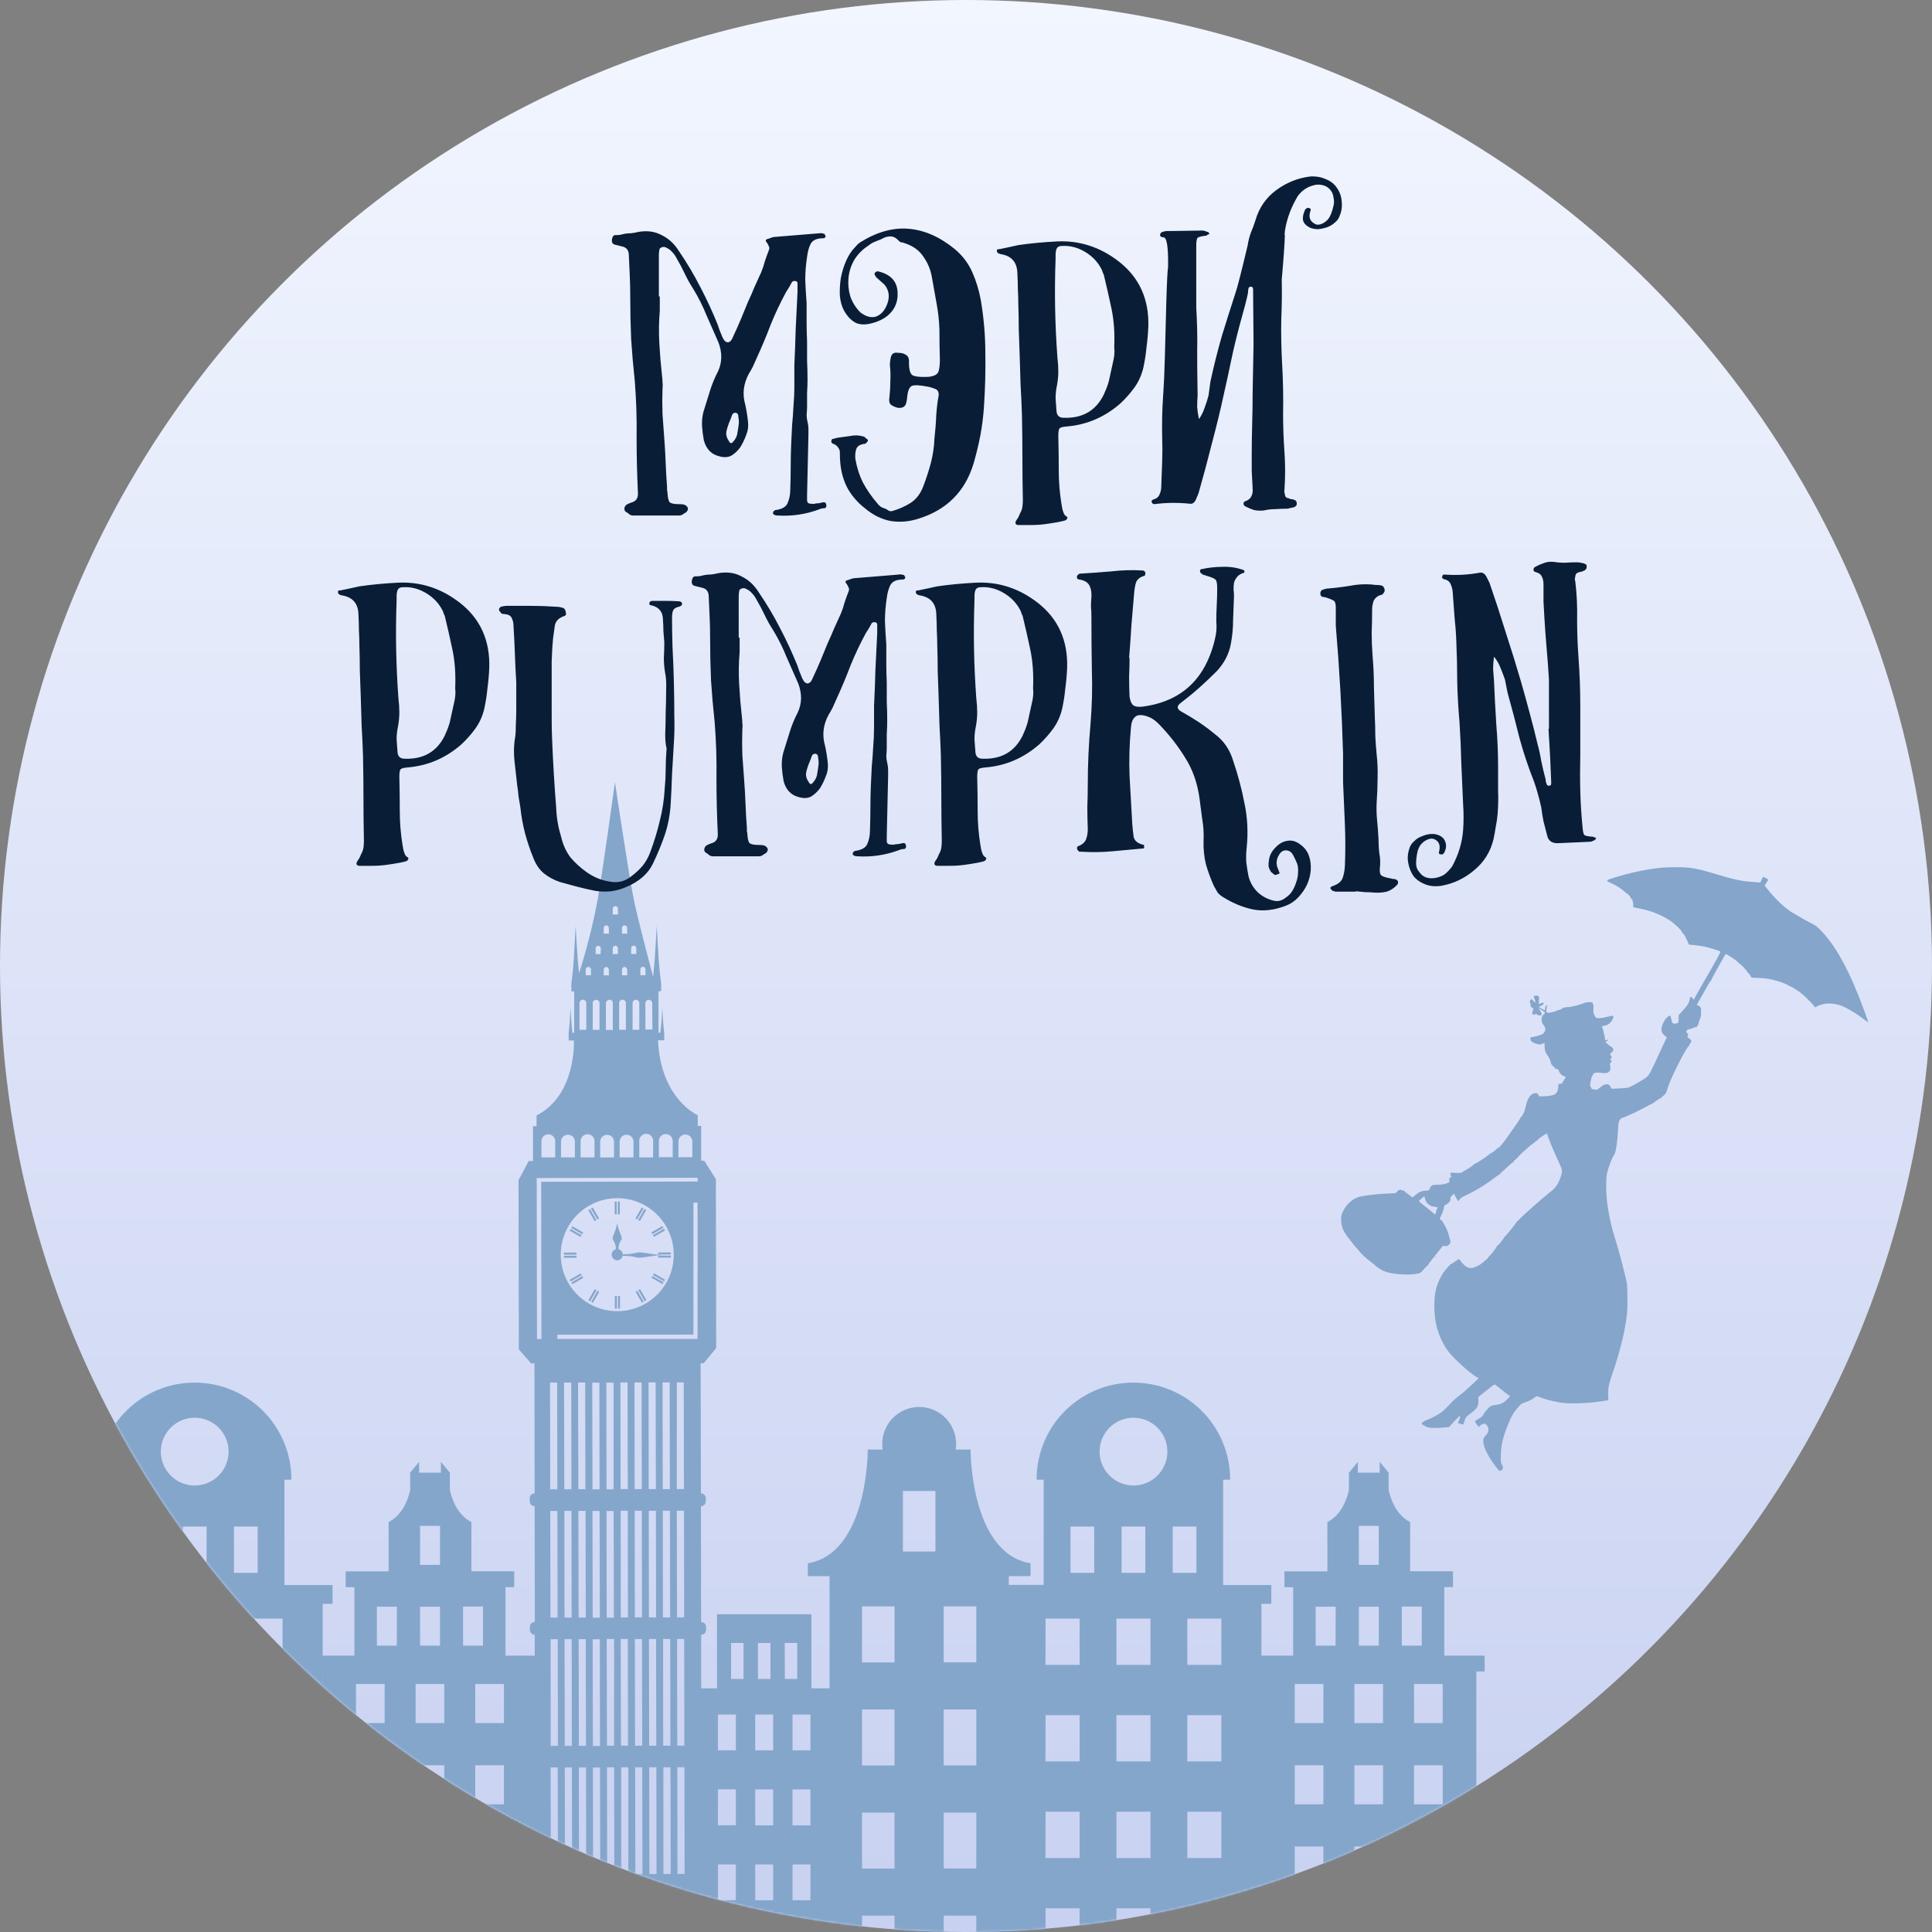 <?xml version="1.0" encoding="UTF-8"?> <svg xmlns="http://www.w3.org/2000/svg" width="909" height="909" viewBox="0 0 909 909" fill="none"><rect x="0" y="0" width="909" height="909" fill="#808080" stroke="none"/> <circle cx="454.5" cy="454.5" r="454.5" fill="url(#paint0_linear_1073_1072)"></circle> <mask id="mask0_1073_1072" style="mask-type:alpha" maskUnits="userSpaceOnUse" x="0" y="0" width="909" height="909"> <circle cx="454.5" cy="454.5" r="454.5" fill="url(#paint1_linear_1073_1072)"></circle> </mask> <g mask="url(#mask0_1073_1072)"> <path d="M408.28 682.012H415.264C415.136 681.139 415.074 680.257 415.077 679.374C415.077 674.76 416.91 670.336 420.172 667.074C423.434 663.812 427.859 661.979 432.472 661.979C437.086 661.979 441.51 663.812 444.772 667.074C448.034 670.336 449.867 674.76 449.867 679.374C449.865 680.257 449.798 681.139 449.666 682.012H456.65C456.65 682.012 456.392 730.77 484.858 735.517V741.568H474.633V962.181H390.297V741.568H380.086V735.517C408.552 730.77 408.28 682.012 408.28 682.012ZM444.016 927.65H459.346V901.292H444.016V927.65ZM444.016 879.122H459.346V852.807H444.016V879.122ZM444.016 830.622H459.346V804.308H444.016V830.622ZM444.016 782.123H459.346V755.794H444.016V782.123ZM424.829 729.981H440.116V701.515H424.829V729.981ZM405.584 927.65H420.871V901.292H405.584V927.65ZM405.584 879.165H420.871V852.807H405.584V879.165ZM405.584 830.665H420.871V804.308H405.584V830.665ZM405.584 782.166H420.871V755.794H405.584V782.166Z" fill="#85A6CB"></path> <path d="M337.321 759.494H381.777V794.355H393.722V801.239H391.27V962.612H327.943V801.239H325.49V794.355H337.379L337.321 759.494ZM362.489 773.046H356.609V789.967H362.489V773.046ZM372.885 929.356H381.318V912.549H372.885V929.356ZM372.885 894.079H381.318V877.214H372.885V894.079ZM372.885 858.816H381.318V841.894H372.885V858.816ZM372.885 823.538H381.318V806.674H372.885V823.538ZM369.272 789.924H375.08V773.003H369.214L369.272 789.924ZM355.333 929.356H363.765V912.549H355.333V929.356ZM355.333 894.079H363.765V877.214H355.333V894.079ZM355.333 858.816H363.765V841.894H355.333V858.816ZM355.333 823.538H363.765V806.674H355.333V823.538ZM349.826 773.003H343.961V789.924H349.826V773.003ZM337.78 929.313H346.212V912.549H337.794L337.78 929.313ZM337.78 894.036H346.212V877.214H337.794L337.78 894.036ZM337.78 858.773H346.212V841.851H337.794L337.78 858.773ZM337.78 823.495H346.212V806.674H337.794L337.78 823.495Z" fill="#85A6CB"></path> <path d="M491.05 745.693V696.19H487.723C487.723 695.875 487.723 695.545 487.723 695.229C487.935 683.296 492.825 671.922 501.339 663.558C509.853 655.193 521.312 650.507 533.247 650.507C545.183 650.507 556.641 655.193 565.155 663.558C573.67 671.922 578.559 683.296 578.771 695.229C578.771 695.545 578.771 695.875 578.771 696.19H575.501V745.751H598.145V754.599H593.498V962.392H473.139V754.541H468.493V745.693H491.05ZM558.623 919.614H574.641V897.831H558.623V919.614ZM558.623 874.184H574.641V852.401H558.623V874.184ZM558.623 828.753H574.641V806.97H558.623V828.753ZM558.623 783.323H574.641V761.54H558.623V783.323ZM551.753 740.015H562.91V718.231H551.753V740.015ZM525.281 919.614H541.299V897.831H525.281V919.614ZM525.281 874.184H541.299V852.401H525.281V874.184ZM525.281 828.753H541.299V806.97H525.281V828.753ZM525.281 783.323H541.299V761.54H525.281V783.323ZM538.876 740.015V718.231H527.705V740.015H538.876ZM533.297 698.929C536.451 698.929 539.534 697.994 542.157 696.242C544.779 694.49 546.823 691.999 548.03 689.085C549.237 686.171 549.553 682.965 548.937 679.872C548.322 676.778 546.803 673.937 544.573 671.707C542.343 669.477 539.502 667.958 536.408 667.343C533.315 666.727 530.109 667.043 527.195 668.25C524.281 669.457 521.79 671.501 520.038 674.123C518.286 676.746 517.351 679.829 517.351 682.983C517.351 687.212 519.031 691.268 522.021 694.259C525.012 697.249 529.068 698.929 533.297 698.929ZM514.827 718.231H503.67V740.015H514.827V718.231ZM491.882 919.614H507.958V897.831H491.94L491.882 919.614ZM491.882 874.184H507.958V852.401H491.94L491.882 874.184ZM491.882 828.753H507.958V806.97H491.94L491.882 828.753ZM491.882 783.323H507.958V761.54H491.94L491.882 783.323Z" fill="#85A6CB"></path> <path d="M608.428 778.983V746.788H604.327V739.331H624.533V716.028H624.748C631.187 712.601 633.711 705.387 634.671 701.057V692.883L638.887 687.792V692.883H649.127V687.792L653.343 692.883V701.057C654.303 705.359 656.827 712.601 663.266 716.028H663.467V739.274H683.63V746.731H679.528V778.983H698.529V786.425H694.614V961.379H593.342V786.425H589.427V778.983H608.428ZM665.288 925.398H678.783V907H665.288V925.398ZM665.288 887.167H678.783V868.768H665.288V887.167ZM665.288 848.935H678.783V830.551H665.288V848.935ZM665.288 810.704H678.783V792.319H665.288V810.704ZM659.552 774.265H668.945V755.88H659.552V774.265ZM648.711 717.921H639.332V736.262H648.711V717.921ZM648.711 755.937H639.332V774.265H648.711V755.937ZM637.238 925.398H650.718V907H637.238V925.398ZM637.238 887.167H650.718V868.768H637.238V887.167ZM637.238 848.935H650.718V830.551H637.238V848.935ZM637.238 810.704H650.718V792.319H637.238V810.704ZM628.433 755.937H619.012V774.265H628.39L628.433 755.937ZM609.174 925.398H622.654V907H609.174V925.398ZM609.174 887.167H622.654V868.768H609.174V887.167ZM609.174 848.935H622.654V830.551H609.174V848.935ZM609.174 810.704H622.654V792.319H609.174V810.704Z" fill="#85A6CB"></path> <path d="M-33.407 682.013H-26.423C-26.55 681.139 -26.612 680.257 -26.609 679.374C-26.609 674.76 -24.776 670.336 -21.514 667.074C-18.252 663.812 -13.828 661.979 -9.214 661.979C-4.601 661.979 -0.176 663.812 3.086 667.074C6.348 670.336 8.181 674.76 8.181 679.374C8.179 680.257 8.112 681.139 7.98 682.013H14.964C14.964 682.013 14.706 730.77 43.172 735.517V741.568H32.947V962.182H-51.389V741.568H-61.6V735.517C-33.134 730.77 -33.407 682.013 -33.407 682.013ZM2.33 927.65H17.66V901.292H2.33V927.65ZM2.33 879.122H17.66V852.807H2.33V879.122ZM2.33 830.622H17.66V804.308H2.33V830.622ZM2.33 782.123H17.66V755.794H2.33V782.123ZM-16.858 729.981H-1.571V701.516H-16.858V729.981ZM-36.102 927.65H-20.816V901.292H-36.102V927.65ZM-36.102 879.165H-20.816V852.807H-36.102V879.165ZM-36.102 830.665H-20.816V804.308H-36.102V830.665ZM-36.102 782.166H-20.816V755.794H-36.102V782.166Z" fill="#85A6CB"></path> <path d="M-104.364 759.494H-59.908V794.355H-47.963V801.239H-50.415V962.612H-113.742V801.239H-116.195V794.355H-104.306L-104.364 759.494ZM-79.196 773.046H-85.076V789.967H-79.196V773.046ZM-68.799 929.356H-60.367V912.549H-68.799V929.356ZM-68.799 894.079H-60.367V877.214H-68.799V894.079ZM-68.799 858.816H-60.367V841.894H-68.799V858.816ZM-68.799 823.538H-60.367V806.674H-68.799V823.538ZM-72.413 789.924H-66.606V773.003H-72.471L-72.413 789.924ZM-86.352 929.356H-77.92V912.549H-86.352V929.356ZM-86.352 894.079H-77.92V877.214H-86.352V894.079ZM-86.352 858.816H-77.92V841.894H-86.352V858.816ZM-86.352 823.538H-77.92V806.674H-86.352V823.538ZM-91.859 773.003H-97.724V789.924H-91.859V773.003ZM-103.905 929.313H-95.473V912.549H-103.891L-103.905 929.313ZM-103.905 894.036H-95.473V877.214H-103.891L-103.905 894.036ZM-103.905 858.773H-95.473V841.851H-103.891L-103.905 858.773ZM-103.905 823.495H-95.473V806.674H-103.891L-103.905 823.495Z" fill="#85A6CB"></path> <path d="M49.367 745.693V696.19H46.039C46.039 695.875 46.039 695.545 46.039 695.229C46.251 683.296 51.141 671.922 59.655 663.558C68.169 655.193 79.628 650.507 91.563 650.507C103.499 650.507 114.957 655.193 123.471 663.558C131.986 671.922 136.875 683.296 137.087 695.229C137.087 695.545 137.087 695.875 137.087 696.19H133.817V745.751H156.461V754.599H151.815V962.392H31.455V754.541H26.809V745.693H49.367ZM116.939 919.614H132.957V897.831H116.939V919.614ZM116.939 874.184H132.957V852.401H116.939V874.184ZM116.939 828.753H132.957V806.97H116.939V828.753ZM116.939 783.323H132.957V761.54H116.939V783.323ZM110.07 740.015H121.226V718.232H110.07V740.015ZM83.597 919.614H99.615V897.831H83.597V919.614ZM83.597 874.184H99.615V852.401H83.597V874.184ZM83.597 828.753H99.615V806.97H83.597V828.753ZM83.597 783.323H99.615V761.54H83.597V783.323ZM97.192 740.015V718.232H86.021V740.015H97.192ZM91.613 698.929C94.767 698.929 97.85 697.994 100.473 696.242C103.095 694.49 105.139 691.999 106.346 689.085C107.553 686.171 107.869 682.965 107.254 679.872C106.638 676.778 105.12 673.937 102.889 671.707C100.659 669.477 97.818 667.958 94.725 667.343C91.631 666.727 88.425 667.043 85.511 668.25C82.597 669.457 80.107 671.501 78.354 674.123C76.602 676.746 75.667 679.829 75.667 682.983C75.667 687.212 77.347 691.268 80.338 694.259C83.328 697.249 87.384 698.929 91.613 698.929ZM73.143 718.232H61.986V740.015H73.143V718.232ZM50.198 919.614H66.274V897.831H50.256L50.198 919.614ZM50.198 874.184H66.274V852.401H50.256L50.198 874.184ZM50.198 828.753H66.274V806.97H50.256L50.198 828.753ZM50.198 783.323H66.274V761.54H50.256L50.198 783.323Z" fill="#85A6CB"></path> <path d="M166.743 778.982V746.788H162.642V739.331H182.848V716.028H183.063C189.502 712.6 192.026 705.387 192.986 701.056V692.882L197.202 687.792V692.882H207.441V687.792L211.658 692.882V701.056C212.618 705.359 215.142 712.6 221.581 716.028H221.782V739.274H241.945V746.731H237.843V778.982H256.844V786.425H252.929V961.378H151.657V786.425H147.742V778.982H166.743ZM223.603 925.398H237.097V906.999H223.603V925.398ZM223.603 887.167H237.097V868.768H223.603V887.167ZM223.603 848.935H237.097V830.551H223.603V848.935ZM223.603 810.703H237.097V792.319H223.603V810.703ZM217.867 774.264H227.26V755.88H217.867V774.264ZM207.026 717.921H197.647V736.262H207.026V717.921ZM207.026 755.937H197.647V774.264H207.026V755.937ZM195.553 925.398H209.033V906.999H195.553V925.398ZM195.553 887.167H209.033V868.768H195.553V887.167ZM195.553 848.935H209.033V830.551H195.553V848.935ZM195.553 810.703H209.033V792.319H195.553V810.703ZM186.748 755.937H177.327V774.264H186.705L186.748 755.937ZM167.489 925.398H180.969V906.999H167.489V925.398ZM167.489 887.167H180.969V868.768H167.489V887.167ZM167.489 848.935H180.969V830.551H167.489V848.935ZM167.489 810.703H180.969V792.319H167.489V810.703Z" fill="#85A6CB"></path> <path d="M312.154 603.312L311.681 604.13L306.518 601.161L306.977 600.344L312.154 603.312Z" fill="#85A6CB"></path> <path d="M307.722 599.105L312.879 602.075L312.414 602.882L307.257 599.913L307.722 599.105Z" fill="#85A6CB"></path> <path d="M273.207 582.002L268.03 579.034L268.503 578.216L273.666 581.185L273.207 582.002Z" fill="#85A6CB"></path> <path d="M268.775 577.743L269.234 576.94L274.397 579.909L273.923 580.712L268.775 577.743Z" fill="#85A6CB"></path> <path d="M300.28 574L303.234 568.838L304.052 569.311L301.098 574.474L300.28 574Z" fill="#85A6CB"></path> <path d="M298.975 573.269L301.972 568.107L302.775 568.565L299.807 573.728L298.975 573.269Z" fill="#85A6CB"></path> <path d="M278.139 612.49L281.108 607.327L281.925 607.786L278.957 612.963L278.139 612.49Z" fill="#85A6CB"></path> <path d="M280.662 607.055L277.679 612.218L276.848 611.745L279.83 606.582L280.662 607.055Z" fill="#85A6CB"></path> <path d="M302.847 612.447L302.03 612.906L299.047 607.758L299.85 607.299L302.847 612.447Z" fill="#85A6CB"></path> <path d="M301.142 606.553L304.139 611.716L303.307 612.189L300.338 607.027L301.142 606.553Z" fill="#85A6CB"></path> <path d="M279.775 574.517L276.792 569.368L277.609 568.895L280.592 574.043L279.775 574.517Z" fill="#85A6CB"></path> <path d="M278.053 568.623L278.885 568.15L281.867 573.312L281.064 573.771L278.053 568.623Z" fill="#85A6CB"></path> <path d="M312.383 578.107L312.858 578.926L307.71 581.912L307.235 581.094L312.383 578.107Z" fill="#85A6CB"></path> <path d="M306.476 579.837L311.625 576.868L312.112 577.671L306.95 580.668L306.476 579.837Z" fill="#85A6CB"></path> <path d="M268.818 603.398L273.966 600.401L274.44 601.218L269.291 604.201L268.818 603.398Z" fill="#85A6CB"></path> <path d="M273.693 599.942L268.545 602.925L268.057 602.122L273.234 599.125L273.693 599.942Z" fill="#85A6CB"></path> <path d="M309.703 590.764L315.626 590.75L315.64 591.697L309.689 591.711L309.703 590.764Z" fill="#85A6CB"></path> <path d="M309.675 589.302L315.626 589.273L315.64 590.219L309.689 590.234L309.675 589.302Z" fill="#85A6CB"></path> <path d="M271.256 591.782H265.305V590.85L271.242 590.822L271.256 591.782Z" fill="#85A6CB"></path> <path d="M271.241 590.306L265.304 590.32L265.29 589.359H271.241V590.306Z" fill="#85A6CB"></path> <path d="M290.687 565.353H291.605L291.634 571.304H290.687V565.353Z" fill="#85A6CB"></path> <path d="M289.21 565.353L290.128 565.367L290.156 571.319L289.224 571.304L289.21 565.353Z" fill="#85A6CB"></path> <path d="M291.705 615.702L290.773 615.717V609.751H291.705V615.702Z" fill="#85A6CB"></path> <path d="M290.227 615.702L289.295 615.717L289.281 609.751H290.227V615.702Z" fill="#85A6CB"></path> <path d="M290.472 592.987C290.12 592.989 289.772 592.922 289.447 592.788C289.121 592.655 288.826 592.459 288.576 592.211C288.327 591.963 288.129 591.669 287.995 591.344C287.86 591.019 287.79 590.671 287.79 590.32C287.784 589.73 287.976 589.156 288.335 588.688C288.693 588.22 289.198 587.886 289.769 587.739C289.826 586.261 289.408 584.804 288.579 583.58C287.389 582.361 289.798 579.651 290.386 575.478C290.974 579.651 293.397 582.361 292.178 583.58C291.359 584.807 290.957 586.265 291.031 587.739C291.567 587.884 292.045 588.192 292.397 588.622C292.749 589.051 292.958 589.58 292.996 590.134C295.148 590.176 297.297 589.944 299.392 589.445C301.241 588.714 305.329 590.134 311.624 590.478C305.329 590.836 301.241 592.27 299.377 591.553C297.27 591.046 295.105 590.82 292.938 590.879C292.818 591.454 292.511 591.973 292.065 592.354C291.619 592.736 291.058 592.958 290.472 592.987Z" fill="#85A6CB"></path> <path d="M249.961 641.544L244.11 634.904L243.966 555.286L248.756 546.237H250.764V529.86H252.441V524.841C269.736 515.893 270.109 493.852 270.008 489.707V489.521H267.556V485.936C267.556 485.936 267.857 483.613 268.044 480.859C268.144 479.425 268.417 474.306 268.417 474.306C268.417 474.306 268.718 479.368 268.833 481.031C268.833 481.992 269.191 484.731 269.32 485.95H270.152V466.461H268.818V462.819C268.818 462.819 269.564 457.398 269.98 450.945C270.209 447.589 270.826 435.601 270.826 435.601C270.826 435.601 271.529 447.46 271.815 451.375C271.93 452.809 272.188 455.477 272.432 457.9C276.244 446.039 279.262 433.938 281.466 421.676C283.546 409.931 289.339 368 289.339 368C289.339 368 295.491 409.501 298.173 423.11C299.794 431.127 305.114 451.375 307.294 459.621C307.552 456.882 307.91 453.125 308.039 451.39C308.34 447.489 308.971 435.615 308.971 435.615C308.971 435.615 309.645 447.604 309.875 450.974C310.305 457.14 311.022 462.317 311.079 462.79V466.375H309.832V485.864H310.692C310.85 484.573 311.137 481.906 311.194 480.974C311.323 479.296 311.624 474.234 311.624 474.234C311.624 474.234 311.883 479.368 311.983 480.788C312.184 483.541 312.514 485.864 312.514 485.864V489.449H309.645C309.66 489.726 309.66 490.004 309.645 490.281C311.194 517.341 328.288 524.698 328.288 524.698V529.717H329.908V546.094H298.36H331.342L336.821 554.784L336.964 634.244L331.084 641.415H329.65L329.765 702.62C330.069 702.618 330.371 702.676 330.653 702.791C330.935 702.906 331.191 703.076 331.407 703.291C331.623 703.505 331.794 703.761 331.911 704.042C332.028 704.323 332.088 704.624 332.088 704.928V706.363C332.088 706.975 331.845 707.562 331.412 707.995C330.979 708.428 330.392 708.671 329.779 708.671L329.88 763.165C330.482 763.161 331.063 763.393 331.497 763.811C331.931 764.229 332.184 764.8 332.203 765.402V766.836C332.205 767.141 332.147 767.442 332.031 767.724C331.916 768.006 331.746 768.262 331.532 768.478C331.317 768.694 331.062 768.865 330.781 768.982C330.5 769.099 330.198 769.159 329.894 769.159L329.908 823.481C330.213 823.479 330.515 823.537 330.796 823.652C331.078 823.768 331.334 823.937 331.55 824.152C331.766 824.367 331.938 824.622 332.055 824.903C332.171 825.184 332.232 825.485 332.232 825.79V827.224C332.233 827.529 332.175 827.831 332.06 828.114C331.945 828.396 331.776 828.654 331.561 828.871C331.347 829.088 331.092 829.26 330.811 829.379C330.53 829.497 330.228 829.559 329.923 829.561L330.023 883.983C330.638 883.983 331.228 884.225 331.666 884.658C332.104 885.09 332.353 885.677 332.361 886.292V887.726C332.364 888.032 332.308 888.335 332.193 888.618C332.079 888.902 331.909 889.16 331.695 889.377C331.48 889.595 331.224 889.767 330.942 889.885C330.66 890.003 330.357 890.064 330.052 890.063L330.181 962.182L251.911 962.339L251.796 890.193C251.491 890.194 251.188 890.136 250.905 890.02C250.622 889.904 250.365 889.732 250.149 889.516C249.933 889.3 249.762 889.043 249.646 888.761C249.53 888.478 249.471 888.175 249.473 887.869V886.435C249.473 885.822 249.716 885.233 250.148 884.798C250.581 884.362 251.168 884.116 251.782 884.112L251.696 829.69C251.39 829.692 251.087 829.633 250.804 829.517C250.522 829.401 250.265 829.23 250.049 829.014C249.833 828.798 249.662 828.541 249.546 828.258C249.43 827.976 249.371 827.673 249.373 827.367V825.933C249.373 825.319 249.615 824.731 250.048 824.295C250.481 823.86 251.068 823.614 251.681 823.61L251.595 769.188C250.984 769.169 250.404 768.913 249.978 768.474C249.553 768.035 249.315 767.448 249.315 766.836V765.402C249.319 764.788 249.565 764.201 250.001 763.769C250.436 763.336 251.025 763.093 251.638 763.093L251.552 708.671C251.248 708.671 250.947 708.611 250.665 708.494C250.384 708.377 250.129 708.206 249.915 707.99C249.7 707.774 249.53 707.518 249.415 707.236C249.3 706.954 249.242 706.653 249.244 706.348V704.914C249.244 704.301 249.486 703.712 249.919 703.277C250.351 702.841 250.939 702.595 251.552 702.591L251.452 641.4L249.961 641.544ZM319.21 544.445H325.735V536.83C325.68 536.002 325.313 535.226 324.707 534.659C324.101 534.092 323.303 533.777 322.473 533.777C321.643 533.777 320.845 534.092 320.239 534.659C319.633 535.226 319.265 536.002 319.21 536.83V544.445ZM310.004 544.445H316.514V536.83C316.507 535.966 316.16 535.141 315.548 534.531C314.936 533.922 314.108 533.578 313.245 533.575C312.816 533.573 312.39 533.656 311.993 533.82C311.597 533.984 311.237 534.225 310.934 534.529C310.631 534.833 310.391 535.194 310.229 535.592C310.067 535.989 309.986 536.415 309.99 536.844L310.004 544.445ZM261.246 536.93C261.246 536.067 260.904 535.239 260.293 534.628C259.683 534.018 258.855 533.675 257.991 533.675C257.128 533.675 256.3 534.018 255.689 534.628C255.079 535.239 254.736 536.067 254.736 536.93V544.559H261.218L261.246 536.93ZM270.482 536.93C270.427 536.102 270.059 535.326 269.453 534.759C268.848 534.193 268.049 533.877 267.219 533.877C266.39 533.877 265.591 534.193 264.985 534.759C264.379 535.326 264.012 536.102 263.957 536.93V544.559H270.482V536.93ZM274.239 470.362C273.815 470.366 273.411 470.537 273.112 470.837C272.814 471.138 272.647 471.545 272.647 471.968V484.502H275.831V471.968C275.833 471.754 275.792 471.541 275.71 471.342C275.628 471.144 275.508 470.964 275.355 470.813C275.203 470.662 275.022 470.543 274.823 470.463C274.624 470.383 274.41 470.344 274.196 470.348L274.239 470.362ZM278.039 456.136C278.039 455.819 277.914 455.515 277.691 455.29C277.469 455.064 277.166 454.935 276.849 454.932H276.777C276.458 454.932 276.151 455.059 275.925 455.285C275.699 455.51 275.573 455.817 275.573 456.136V458.832H278.068L278.039 456.136ZM276.419 533.675C275.991 533.671 275.566 533.753 275.171 533.915C274.775 534.078 274.415 534.318 274.113 534.621C273.811 534.924 273.573 535.285 273.412 535.681C273.252 536.078 273.172 536.502 273.178 536.93V544.559H279.717V536.945C279.723 536.507 279.64 536.072 279.474 535.667C279.307 535.263 279.06 534.896 278.748 534.589C278.436 534.282 278.065 534.041 277.657 533.882C277.249 533.722 276.813 533.647 276.376 533.661L276.419 533.675ZM278.885 472.011V484.545H282.069V472.011C282.073 471.802 282.035 471.595 281.957 471.401C281.879 471.207 281.763 471.031 281.616 470.882C281.469 470.734 281.294 470.616 281.101 470.537C280.907 470.457 280.7 470.417 280.491 470.419C280.071 470.404 279.662 470.555 279.354 470.84C279.045 471.124 278.861 471.52 278.842 471.939L278.885 472.011ZM282.671 446.198C282.667 445.881 282.539 445.579 282.313 445.356C282.088 445.133 281.783 445.008 281.466 445.008C281.147 445.008 280.841 445.135 280.615 445.361C280.389 445.587 280.262 445.893 280.262 446.213V448.909H282.585L282.671 446.198ZM282.37 536.973V544.588H288.895V536.988C288.84 536.16 288.472 535.384 287.866 534.817C287.261 534.25 286.462 533.934 285.632 533.934C284.803 533.934 284.004 534.25 283.398 534.817C282.792 535.384 282.425 536.16 282.37 536.988V536.973ZM286.457 436.59C286.457 436.431 286.425 436.273 286.364 436.126C286.302 435.979 286.212 435.845 286.099 435.733C285.986 435.621 285.851 435.533 285.703 435.473C285.556 435.414 285.397 435.384 285.238 435.386C284.921 435.389 284.618 435.518 284.396 435.744C284.173 435.969 284.048 436.273 284.048 436.59V439.286H286.5L286.457 436.59ZM286.457 456.208C286.459 456.048 286.429 455.889 286.368 455.741C286.307 455.593 286.217 455.459 286.103 455.347C285.99 455.234 285.854 455.146 285.706 455.087C285.557 455.028 285.398 455 285.238 455.003C285.079 455.003 284.921 455.035 284.774 455.096C284.627 455.158 284.493 455.248 284.381 455.361C284.269 455.475 284.181 455.609 284.121 455.757C284.061 455.905 284.032 456.063 284.033 456.222V458.918H286.486L286.457 456.208ZM286.672 470.434C286.25 470.441 285.847 470.613 285.55 470.913C285.252 471.213 285.084 471.617 285.08 472.04V484.573H288.321V472.04C288.338 471.815 288.306 471.59 288.229 471.378C288.152 471.166 288.031 470.974 287.874 470.812C287.716 470.651 287.527 470.525 287.317 470.442C287.107 470.36 286.883 470.323 286.658 470.333L286.672 470.434ZM290.716 427.527C290.716 427.211 290.591 426.909 290.367 426.686C290.144 426.462 289.842 426.337 289.526 426.337C289.205 426.337 288.897 426.463 288.669 426.689C288.441 426.914 288.311 427.221 288.307 427.541V430.252H290.788L290.716 427.527ZM290.716 446.17C290.716 445.85 290.589 445.544 290.363 445.318C290.137 445.092 289.831 444.965 289.511 444.965C289.193 444.969 288.889 445.097 288.664 445.322C288.439 445.547 288.311 445.851 288.307 446.17V448.88H290.759L290.716 446.17ZM291.304 471.982V484.502H294.473V471.968C294.473 471.546 294.306 471.141 294.007 470.843C293.709 470.544 293.304 470.376 292.881 470.376C292.459 470.376 292.054 470.544 291.756 470.843C291.457 471.141 291.29 471.546 291.29 471.968L291.304 471.982ZM291.533 536.945V544.559H298.058V536.945C298.003 536.117 297.636 535.341 297.03 534.774C296.424 534.207 295.626 533.891 294.796 533.891C293.966 533.891 293.168 534.207 292.562 534.774C291.956 535.341 291.588 536.117 291.533 536.945ZM295.061 436.562C295.061 436.402 295.03 436.244 294.968 436.097C294.907 435.95 294.817 435.817 294.703 435.705C294.59 435.593 294.455 435.504 294.308 435.445C294.16 435.385 294.002 435.355 293.842 435.357C293.521 435.357 293.214 435.483 292.985 435.709C292.757 435.934 292.627 436.241 292.623 436.562V439.272H295.09L295.061 436.562ZM295.061 456.165C295.05 455.849 294.92 455.549 294.696 455.325C294.473 455.101 294.173 454.971 293.857 454.96C293.536 454.964 293.229 455.094 293.004 455.322C292.778 455.551 292.652 455.859 292.652 456.179V458.875H295.133L295.061 456.165ZM299.363 446.127C299.36 445.808 299.232 445.504 299.006 445.279C298.781 445.054 298.477 444.926 298.159 444.922C297.84 444.926 297.536 445.054 297.311 445.279C297.086 445.504 296.958 445.808 296.954 446.127V448.823H299.406L299.363 446.127ZM303.665 456.079C303.665 455.759 303.539 455.453 303.313 455.227C303.087 455.001 302.78 454.874 302.461 454.874C302.303 454.876 302.146 454.909 302.001 454.972C301.856 455.034 301.724 455.124 301.613 455.237C301.503 455.35 301.416 455.484 301.357 455.631C301.298 455.778 301.269 455.935 301.271 456.093V458.804H303.737L303.665 456.079ZM306.863 471.853C306.826 471.455 306.641 471.086 306.345 470.817C306.05 470.548 305.664 470.399 305.264 470.399C304.865 470.399 304.479 470.548 304.184 470.817C303.888 471.086 303.703 471.455 303.665 471.853V484.387H306.964L306.863 471.853ZM300.783 544.559H307.294V536.945C307.323 536.498 307.261 536.05 307.11 535.629C306.96 535.207 306.724 534.821 306.418 534.494C306.113 534.167 305.743 533.907 305.332 533.729C304.922 533.551 304.479 533.459 304.031 533.459C303.584 533.459 303.141 533.551 302.73 533.729C302.319 533.907 301.95 534.167 301.644 534.494C301.338 534.821 301.103 535.207 300.952 535.629C300.801 536.05 300.739 536.498 300.769 536.945L300.783 544.559ZM300.783 484.502V471.968C300.783 471.55 300.617 471.149 300.321 470.853C300.025 470.557 299.624 470.391 299.206 470.391C298.787 470.391 298.386 470.557 298.09 470.853C297.794 471.149 297.628 471.55 297.628 471.968V484.502H300.783ZM262.236 627.992V629.942H328.202V565.841H326.252V627.92L262.236 627.992ZM317.002 590.262C316.991 585.005 315.421 579.868 312.49 575.503C309.56 571.137 305.401 567.738 300.54 565.736C295.678 563.734 290.332 563.218 285.177 564.254C280.022 565.289 275.29 567.83 271.58 571.555C267.869 575.28 265.346 580.022 264.329 585.18C263.313 590.339 263.849 595.683 265.869 600.537C267.89 605.391 271.305 609.537 275.681 612.451C280.058 615.365 285.2 616.915 290.458 616.907C293.951 616.903 297.409 616.211 300.635 614.869C303.86 613.528 306.789 611.563 309.255 609.088C311.72 606.614 313.673 603.677 315.003 600.447C316.332 597.216 317.011 593.756 317.002 590.262ZM318.866 942.048H322.208L322.122 891.856H318.78L318.866 942.048ZM318.752 881.674H322.107L322.021 831.483H318.666L318.752 881.674ZM318.651 821.33H321.992L321.906 771.138H318.565L318.651 821.33ZM318.537 760.971H321.892L321.82 710.779H318.436L318.537 760.971ZM318.436 700.612H321.792L321.706 650.421H318.436V700.612ZM312.227 942.048H315.568L315.468 891.856H312.141L312.227 942.048ZM312.141 881.689H315.568L315.468 831.497H312.112L312.141 881.689ZM312.026 821.33H315.425L315.339 771.138H311.983L312.026 821.33ZM311.911 760.985H315.296L315.195 710.794H311.84L311.911 760.985ZM311.811 700.626H315.166L315.08 650.435H311.739L311.811 700.626ZM305.601 942.062H308.971L308.871 891.87H305.515L305.601 942.062ZM305.53 881.703H308.885L308.814 831.512H305.444L305.53 881.703ZM305.429 821.344H308.771L308.685 771.153H305.329L305.429 821.344ZM305.315 761H308.685L308.599 710.808H305.243L305.315 761ZM305.214 700.626H308.584L308.484 650.435H305.143L305.214 700.626ZM299.019 942.062H302.375L302.289 891.87H298.933L299.019 942.062ZM298.933 881.717H302.274L302.174 831.526H298.833L298.933 881.717ZM298.804 821.358H302.16L302.074 771.167H298.704L298.804 821.358ZM298.704 761H302.059L301.959 710.808H298.618L298.704 761ZM298.603 700.641H301.959L301.873 650.449H298.517L298.603 700.641ZM292.408 942.091H295.778L295.678 891.899H292.322L292.408 942.091ZM292.294 881.732H295.635V831.54H292.265L292.294 881.732ZM292.193 821.33H295.491L295.391 771.138H292.035L292.193 821.33ZM292.093 760.985H295.448L295.362 710.794H292.021L292.093 760.985ZM291.992 700.612H295.362L295.262 650.421H291.906L291.992 700.612ZM285.797 942.062H289.153L289.053 891.87H285.697L285.797 942.062ZM285.683 881.703H289.038L288.952 831.512H285.582L285.683 881.703ZM285.582 821.344H288.923V771.153H285.453L285.582 821.344ZM285.453 761.1H288.823L288.723 710.908H285.353L285.453 761.1ZM285.353 700.741H288.694V650.55H285.31L285.353 700.741ZM279.158 942.177H282.585L282.499 891.985H279.143L279.158 942.177ZM279.057 881.818H282.413L282.313 831.626H278.957L279.057 881.818ZM278.943 821.459H282.298L282.212 771.267H278.857L278.943 821.459ZM278.857 761.1H282.212L282.112 710.908H278.756L278.857 761.1ZM278.756 700.741H282.097L282.011 650.55H278.656L278.756 700.741ZM272.547 942.134H275.902L275.816 891.942H272.461L272.547 942.134ZM272.432 881.775H275.802L275.716 831.583H272.346L272.432 881.775ZM272.346 821.401H275.687L275.601 771.21H272.26L272.346 821.401ZM272.231 761.057H275.601L275.501 710.865H272.131L272.231 761.057ZM272.131 700.684H275.415L275.329 650.492H271.973L272.131 700.684ZM265.921 942.134H269.263L269.177 891.942H265.835L265.921 942.134ZM265.821 881.775H269.177L269.091 831.583H265.721L265.821 881.775ZM265.721 821.416H269.062L268.976 771.224H265.62L265.721 821.416ZM265.606 761.057H268.962L268.876 710.865H265.52L265.606 761.057ZM265.506 700.698H268.861L268.775 650.507H265.377L265.506 700.698ZM259.311 942.134H262.666L262.58 891.942H259.225L259.311 942.134ZM259.196 881.775H262.508L262.408 831.583H259.052L259.196 881.775ZM259.095 821.43H262.508L262.422 771.239H259.067L259.095 821.43ZM258.981 761.071H262.351L262.25 710.88H258.895L258.981 761.071ZM258.88 700.698H262.236L262.136 650.507H258.794L258.88 700.698ZM252.657 630.014H254.75L254.621 556.032L328.274 555.903V554.139L252.527 554.268L252.657 630.014Z" fill="#85A6CB"></path> </g> <path d="M216.306 283.554C225.992 291.097 230.622 301.343 230.194 314.294C230.052 317.567 229.767 320.769 229.34 323.9C229.055 327.03 228.556 330.232 227.844 333.506C226.989 337.063 225.565 340.194 223.571 342.898C221.719 345.46 219.582 347.879 217.161 350.156C209.896 356.56 201.563 360.189 192.161 361.043C190.167 361.185 188.956 361.47 188.529 361.897C188.102 362.324 187.888 363.533 187.888 365.526C188.03 370.933 188.102 376.341 188.102 381.749C188.102 387.014 188.529 392.28 189.384 397.545C189.526 398.399 189.669 399.182 189.811 399.894C189.953 400.463 190.167 401.103 190.452 401.815C190.737 402.526 191.164 403.024 191.734 403.309C192.304 403.594 192.304 404.092 191.734 404.803C191.449 405.088 190.951 405.301 190.238 405.444C189.669 405.586 189.028 405.728 188.315 405.871C186.036 406.298 183.828 406.653 181.692 406.938C179.555 407.223 177.347 407.365 175.068 407.365H169.085C168.515 407.365 168.088 407.151 167.803 406.725C167.661 406.155 167.803 405.586 168.23 405.017C168.515 404.59 168.8 404.163 169.085 403.736C169.37 403.167 169.655 402.526 169.94 401.815C170.51 400.819 170.866 399.822 171.008 398.826C171.151 397.83 171.222 396.763 171.222 395.624C171.079 388.936 171.008 382.318 171.008 375.772C171.008 369.226 170.937 362.537 170.795 355.706C170.652 351.01 170.438 346.314 170.154 341.617C170.011 336.921 169.869 332.225 169.726 327.529C169.584 323.544 169.441 319.559 169.299 315.574C169.299 311.59 169.228 307.605 169.085 303.62C169.085 301.201 169.014 298.853 168.871 296.576C168.871 294.299 168.8 291.951 168.658 289.532C168.658 284.124 166.094 280.993 160.966 280.139C160.681 280.139 160.254 279.997 159.684 279.712C159.256 279.427 159.043 279.143 159.043 278.858C158.9 278.147 159.114 277.791 159.684 277.791C160.254 277.791 160.752 277.72 161.179 277.577C162.604 277.293 163.957 277.008 165.239 276.724C166.521 276.439 167.803 276.154 169.085 275.87C172.077 275.443 175.068 275.087 178.059 274.802C181.193 274.518 184.184 274.304 187.033 274.162C197.717 273.593 207.474 276.724 216.306 283.554ZM211.605 339.91C212.317 336.779 212.958 333.861 213.528 331.157C214.24 328.311 214.454 325.892 214.169 323.9C214.454 317.211 214.027 311.163 212.887 305.755C211.748 300.347 210.537 295.01 209.255 289.745C209.112 289.46 208.97 289.176 208.828 288.891C208.685 288.464 208.543 288.037 208.4 287.61C206.691 284.053 204.056 281.206 200.494 279.072C196.933 276.937 193.23 276.012 189.384 276.297C187.959 276.297 187.105 277.008 186.82 278.431C186.677 279.143 186.606 279.783 186.606 280.352C186.606 280.922 186.606 281.562 186.606 282.274C186.321 290.101 186.25 297.857 186.392 305.541C186.535 313.084 186.891 320.769 187.461 328.596C187.746 330.873 187.888 333.079 187.888 335.213C187.888 337.348 187.674 339.554 187.247 341.831C186.82 343.823 186.606 345.815 186.606 347.808C186.748 349.8 186.891 351.793 187.033 353.785C187.176 355.92 188.315 356.987 190.452 356.987C199.284 357.271 205.551 353.643 209.255 346.1C209.682 345.104 210.11 344.108 210.537 343.112C210.964 341.973 211.32 340.906 211.605 339.91Z" fill="#091E36"></path> <path d="M264.054 393.917C264.909 397.474 266.333 400.605 268.328 403.309C270.464 405.871 273.028 408.219 276.02 410.353C279.438 412.773 283.142 414.267 287.13 414.836C290.976 415.548 294.466 414.552 297.6 411.848C299.452 410.425 301.09 408.859 302.515 407.151C303.939 405.301 305.079 403.238 305.933 400.961C307.785 395.98 309.281 391.07 310.42 386.232C311.702 381.251 312.486 376.057 312.771 370.649C313.056 367.802 313.198 364.956 313.198 362.11C313.198 359.264 313.34 355.92 313.625 352.077C313.198 350.654 312.984 348.377 312.984 345.246C313.127 342.115 313.198 338.842 313.198 335.427C313.34 331.869 313.412 328.382 313.412 324.967C313.554 321.551 313.412 318.848 312.984 316.855C312.557 314.436 312.343 312.017 312.343 309.597C312.486 307.036 312.557 304.545 312.557 302.126C312.415 300.418 312.272 298.711 312.13 297.003C312.13 295.295 312.058 293.516 311.916 291.666C311.916 287.966 310.135 285.689 306.574 284.835C305.862 284.835 305.506 284.551 305.506 283.981C305.506 283.128 306.076 282.701 307.215 282.701C309.209 282.701 311.204 282.701 313.198 282.701C315.335 282.701 317.4 282.772 319.394 282.914C320.107 282.914 320.605 283.199 320.89 283.768C321.032 284.622 320.534 285.191 319.394 285.476C317.97 285.76 317.044 286.401 316.617 287.397C316.332 288.251 316.189 289.318 316.189 290.599C316.189 294.441 316.261 298.995 316.403 304.261C316.688 309.384 316.902 314.721 317.044 320.271C317.186 325.678 317.258 331.015 317.258 336.281C317.4 341.404 317.329 345.887 317.044 349.729C316.759 354.568 316.474 359.406 316.189 364.245C316.047 368.941 315.833 373.637 315.548 378.333C315.263 383.314 314.338 388.153 312.771 392.849C311.204 397.403 309.352 401.886 307.215 406.298C306.076 408.717 304.438 410.852 302.301 412.702C300.307 414.409 298.028 415.832 295.463 416.971C293.042 418.109 290.478 418.892 287.771 419.319C285.065 419.604 282.43 419.532 279.866 419.106C277.017 418.536 274.239 417.896 271.533 417.184C268.969 416.473 266.333 415.761 263.627 415.05C260.635 414.054 258 412.63 255.721 410.78C253.584 408.93 251.946 406.44 250.807 403.309C249.24 399.467 247.958 395.624 246.961 391.782C245.964 387.939 245.251 383.955 244.824 379.828C244.539 378.12 244.254 376.412 243.969 374.705C243.827 372.997 243.613 371.218 243.328 369.368C242.901 365.526 242.474 361.683 242.046 357.841C241.619 353.998 241.761 350.085 242.474 346.1C242.616 345.104 242.687 343.467 242.687 341.19C242.83 338.771 242.901 336.281 242.901 333.719C242.901 331.015 242.901 328.454 242.901 326.034C242.901 323.615 242.901 321.907 242.901 320.911C242.616 316.499 242.402 312.159 242.26 307.89C242.118 303.62 241.904 299.28 241.619 294.868C241.619 293.16 241.334 291.808 240.764 290.812C240.337 289.674 239.126 289.033 237.132 288.891C236.277 288.891 235.779 288.678 235.636 288.251C235.066 287.681 234.782 287.183 234.782 286.756C234.782 286.472 234.853 286.258 234.995 286.116C235.28 285.831 235.494 285.618 235.636 285.476C236.776 285.191 237.63 285.049 238.2 285.049C242.189 285.049 246.106 285.049 249.952 285.049C253.798 285.049 257.715 285.191 261.704 285.476C262.843 285.476 263.983 285.689 265.123 286.116C265.692 286.401 266.048 287.041 266.191 288.037C266.476 288.891 266.333 289.46 265.764 289.745C263.057 290.599 261.49 292.093 261.063 294.228C260.778 296.22 260.493 298.284 260.208 300.418C259.923 303.265 259.71 306.822 259.567 311.092C259.567 315.361 259.567 319.773 259.567 324.327C259.567 328.88 259.567 333.292 259.567 337.561C259.567 341.831 259.638 345.389 259.781 348.235C260.208 358.908 260.849 369.581 261.704 380.255C261.846 384.666 262.63 389.22 264.054 393.917Z" fill="#091E36"></path> <path d="M330.255 276.51C329.258 276.225 328.118 275.941 326.836 275.656C325.696 275.372 325.269 274.447 325.554 272.881C325.839 271.6 326.48 271.031 327.477 271.173C328.617 271.173 329.685 271.031 330.682 270.746C331.822 270.462 333.032 270.32 334.314 270.32C335.596 270.177 336.807 269.964 337.947 269.679C342.078 268.968 345.71 269.466 348.844 271.173C352.12 272.739 354.827 275.229 356.963 278.645C360.667 284.053 364.014 289.674 367.006 295.509C369.997 301.201 372.704 307.036 375.125 313.013C375.695 314.863 376.478 316.926 377.476 319.203C378.188 320.769 379.042 321.551 380.04 321.551C381.037 321.409 381.82 320.555 382.39 318.99C383.672 316.286 384.883 313.582 386.022 310.878C387.162 308.032 388.301 305.257 389.441 302.553C390.581 300.134 391.578 297.857 392.432 295.722C393.429 293.445 394.498 291.097 395.637 288.678C396.35 286.97 396.919 285.262 397.347 283.554C397.916 281.847 398.557 280.068 399.27 278.218C399.555 277.506 399.555 276.937 399.27 276.51C399.127 276.083 398.842 275.514 398.415 274.802C397.418 273.806 397.632 273.166 399.056 272.881C400.481 272.312 401.478 272.027 402.047 272.027C405.609 271.743 409.098 271.458 412.517 271.173C415.936 270.889 419.426 270.604 422.987 270.32C423.414 270.177 424.126 270.248 425.124 270.533C425.409 270.533 425.551 270.675 425.551 270.96C425.693 271.245 425.836 271.458 425.978 271.6C425.978 271.743 425.907 271.885 425.765 272.027C425.765 272.027 425.765 272.098 425.765 272.241C425.48 272.525 425.124 272.668 424.696 272.668C421.847 272.668 419.924 273.522 418.927 275.229C418.073 276.937 417.503 279.001 417.218 281.42C416.648 285.12 416.363 288.749 416.363 292.307C416.506 295.864 416.719 299.493 417.004 303.193C417.004 306.324 417.004 309.384 417.004 312.372C417.004 315.219 417.075 318.136 417.218 321.125C417.218 324.113 417.218 327.102 417.218 330.09C417.36 333.079 417.432 336.067 417.432 339.056C417.432 341.19 417.36 343.325 417.218 345.46C417.218 347.594 417.218 349.729 417.218 351.864C417.218 353.002 417.147 354.212 417.004 355.493C417.004 356.631 417.147 357.77 417.432 358.908C417.716 360.047 417.859 361.114 417.859 362.11C417.859 362.964 417.859 363.96 417.859 365.099L417.218 393.276V395.624C417.218 396.763 417.788 397.332 418.927 397.332C419.639 397.474 420.28 397.474 420.85 397.332C421.42 397.19 422.061 397.119 422.773 397.119C423.343 396.976 423.984 396.834 424.696 396.692C425.551 396.549 426.05 396.834 426.192 397.545C426.477 398.684 426.192 399.324 425.337 399.467C424.483 399.467 423.77 399.609 423.201 399.894C416.791 402.313 410.167 403.309 403.329 402.882C402.475 402.882 401.834 402.669 401.406 402.242C401.264 402.242 401.193 402.099 401.193 401.815C401.193 401.53 401.264 401.246 401.406 400.961C401.834 400.534 402.19 400.321 402.475 400.321C405.466 399.894 407.318 398.826 408.03 397.119C408.885 395.268 409.312 393.134 409.312 390.715C409.455 387.014 409.526 383.457 409.526 380.041C409.526 376.483 409.597 372.997 409.739 369.581C409.882 366.593 410.024 363.604 410.167 360.616C410.452 357.627 410.665 354.71 410.808 351.864C411.093 348.591 411.235 345.317 411.235 342.044C411.235 338.771 411.235 335.498 411.235 332.225C411.52 326.39 411.734 320.698 411.876 315.147C412.161 309.455 412.446 303.691 412.731 297.857V294.014C412.731 293.16 412.304 292.734 411.449 292.734C410.879 292.734 410.452 292.876 410.167 293.16C409.739 293.872 409.312 294.655 408.885 295.509C408.457 296.22 407.959 297.003 407.389 297.857C404.683 302.838 402.261 307.961 400.124 313.226C398.13 318.492 395.922 323.757 393.501 329.023C392.931 330.304 392.361 331.584 391.791 332.865C391.222 334.004 390.581 335.142 389.868 336.281C387.304 340.977 386.734 345.815 388.159 350.796C388.729 353.358 389.156 355.991 389.441 358.695C389.726 360.972 389.441 363.106 388.586 365.099C387.874 367.091 386.948 369.012 385.809 370.862C384.669 372.428 383.316 373.708 381.749 374.705C380.182 375.558 378.33 375.701 376.194 375.132C372.347 374.278 369.855 371.787 368.715 367.66C368.288 365.383 368.003 363.177 367.86 361.043C367.718 358.766 367.932 356.489 368.501 354.212C369.499 350.939 370.496 347.737 371.493 344.606C372.49 341.333 373.772 338.202 375.339 335.213C377.333 330.944 377.404 326.39 375.552 321.551C373.701 317.282 371.849 313.084 369.997 308.957C368.288 304.688 366.222 300.561 363.801 296.576C362.234 294.157 360.881 291.737 359.741 289.318C358.601 286.899 357.319 284.479 355.895 282.06C355.325 280.922 354.613 279.926 353.758 279.072C353.046 278.218 352.049 277.506 350.767 276.937C350.197 276.652 349.556 276.652 348.844 276.937C348.132 277.222 347.776 277.649 347.776 278.218C347.633 279.072 347.562 279.854 347.562 280.566C347.562 281.277 347.562 281.989 347.562 282.701V299.991H347.989V306.822C347.562 311.803 347.491 316.855 347.776 321.978C348.06 327.102 348.488 332.225 349.058 337.348C349.2 338.344 349.271 339.34 349.271 340.336C349.414 341.19 349.414 342.187 349.271 343.325C349.129 347.31 349.129 351.294 349.271 355.279C349.556 359.122 349.841 363.035 350.126 367.02C350.411 370.72 350.624 374.491 350.767 378.333C350.909 382.034 351.123 385.734 351.408 389.434C351.408 390.003 351.408 390.572 351.408 391.141C351.55 391.568 351.622 391.995 351.622 392.422C351.764 394.699 352.12 396.122 352.69 396.692C353.402 397.261 354.827 397.545 356.963 397.545C358.388 397.545 359.385 397.688 359.955 397.972C360.809 398.542 361.237 399.111 361.237 399.68C361.237 400.249 360.952 400.819 360.382 401.388C359.812 401.672 359.242 402.028 358.673 402.455C358.245 402.74 357.676 402.882 356.963 402.882H335.383C334.813 402.882 334.314 402.74 333.887 402.455C333.46 402.171 333.104 401.886 332.819 401.601C331.964 401.317 331.466 400.747 331.323 399.894C331.323 399.04 331.679 398.328 332.391 397.759C333.531 397.19 334.386 396.834 334.955 396.692C336.807 396.122 337.733 394.77 337.733 392.636C337.306 383.67 337.092 374.847 337.092 366.166C337.235 357.485 336.95 348.662 336.237 339.696C335.525 333.15 334.955 326.603 334.528 320.057C334.243 313.369 334.101 306.68 334.101 299.991C334.101 296.718 334.03 293.516 333.887 290.385C333.745 287.255 333.602 284.053 333.46 280.779C333.46 278.36 332.391 276.937 330.255 276.51ZM379.399 362.964C378.971 364.672 379.327 366.308 380.467 367.874C381.037 369.154 381.749 369.226 382.604 368.087C383.743 366.806 384.384 365.383 384.527 363.818C384.811 362.252 385.025 360.758 385.168 359.335C385.168 358.054 385.096 357.2 384.954 356.773C384.954 355.35 384.455 354.639 383.458 354.639C382.746 354.639 382.247 354.995 381.963 355.706C381.535 356.987 381.037 358.268 380.467 359.548C380.04 360.687 379.683 361.825 379.399 362.964Z" fill="#091E36"></path> <path d="M488.191 283.554C497.877 291.097 502.507 301.343 502.079 314.294C501.937 317.567 501.652 320.769 501.225 323.9C500.94 327.03 500.441 330.232 499.729 333.506C498.874 337.063 497.45 340.194 495.456 342.898C493.604 345.46 491.467 347.879 489.046 350.156C481.781 356.56 473.448 360.189 464.046 361.043C462.052 361.185 460.841 361.47 460.414 361.897C459.987 362.324 459.773 363.533 459.773 365.526C459.915 370.933 459.987 376.341 459.987 381.749C459.987 387.014 460.414 392.28 461.269 397.545C461.411 398.399 461.554 399.182 461.696 399.894C461.838 400.463 462.052 401.103 462.337 401.815C462.622 402.526 463.049 403.024 463.619 403.309C464.189 403.594 464.189 404.092 463.619 404.803C463.334 405.088 462.836 405.301 462.123 405.444C461.554 405.586 460.913 405.728 460.2 405.871C457.921 406.298 455.713 406.653 453.577 406.938C451.44 407.223 449.232 407.365 446.953 407.365H440.97C440.4 407.365 439.973 407.151 439.688 406.725C439.546 406.155 439.688 405.586 440.115 405.017C440.4 404.59 440.685 404.163 440.97 403.736C441.255 403.167 441.54 402.526 441.825 401.815C442.395 400.819 442.751 399.822 442.893 398.826C443.036 397.83 443.107 396.763 443.107 395.624C442.964 388.936 442.893 382.318 442.893 375.772C442.893 369.226 442.822 362.537 442.68 355.706C442.537 351.01 442.323 346.314 442.038 341.617C441.896 336.921 441.754 332.225 441.611 327.529C441.469 323.544 441.326 319.559 441.184 315.574C441.184 311.59 441.113 307.605 440.97 303.62C440.97 301.201 440.899 298.853 440.756 296.576C440.756 294.299 440.685 291.951 440.543 289.532C440.543 284.124 437.979 280.993 432.851 280.139C432.566 280.139 432.139 279.997 431.569 279.712C431.141 279.427 430.928 279.143 430.928 278.858C430.785 278.147 430.999 277.791 431.569 277.791C432.139 277.791 432.637 277.72 433.064 277.577C434.489 277.293 435.842 277.008 437.124 276.724C438.406 276.439 439.688 276.154 440.97 275.87C443.962 275.443 446.953 275.087 449.944 274.802C453.078 274.518 456.069 274.304 458.918 274.162C469.602 273.593 479.359 276.724 488.191 283.554ZM483.49 339.91C484.202 336.779 484.843 333.861 485.413 331.157C486.125 328.311 486.339 325.892 486.054 323.9C486.339 317.211 485.912 311.163 484.772 305.755C483.633 300.347 482.422 295.01 481.14 289.745C480.997 289.46 480.855 289.176 480.713 288.891C480.57 288.464 480.428 288.037 480.285 287.61C478.576 284.053 475.941 281.206 472.379 279.072C468.818 276.937 465.115 276.012 461.269 276.297C459.844 276.297 458.99 277.008 458.705 278.431C458.562 279.143 458.491 279.783 458.491 280.352C458.491 280.922 458.491 281.562 458.491 282.274C458.206 290.101 458.135 297.857 458.277 305.541C458.42 313.084 458.776 320.769 459.346 328.596C459.631 330.873 459.773 333.079 459.773 335.213C459.773 337.348 459.559 339.554 459.132 341.831C458.705 343.823 458.491 345.815 458.491 347.808C458.633 349.8 458.776 351.793 458.918 353.785C459.061 355.92 460.2 356.987 462.337 356.987C471.169 357.271 477.436 353.643 481.14 346.1C481.567 345.104 481.995 344.108 482.422 343.112C482.849 341.973 483.205 340.906 483.49 339.91Z" fill="#091E36"></path> <path d="M538.29 270.96C536.295 271.529 535.013 272.597 534.444 274.162C534.016 275.727 533.731 277.435 533.589 279.285C533.161 284.266 532.734 289.318 532.307 294.441C532.022 299.422 531.666 304.474 531.238 309.597H531.452C531.452 312.444 531.381 315.361 531.238 318.349C531.238 321.338 531.31 324.469 531.452 327.742C531.737 329.734 532.307 331.086 533.161 331.798C534.159 332.509 535.725 332.723 537.862 332.438C553.389 330.304 563.859 322.263 569.271 308.317C570.269 305.755 571.052 303.193 571.622 300.632C572.334 297.928 572.548 295.153 572.263 292.307C572.263 289.745 572.334 287.183 572.477 284.622C572.619 281.918 572.69 279.285 572.69 276.724C572.69 274.447 572.405 273.095 571.835 272.668C571.266 272.098 569.699 271.458 567.135 270.746C566.992 270.604 566.779 270.533 566.494 270.533C566.209 270.533 565.924 270.391 565.639 270.106C565.069 269.821 564.713 269.395 564.571 268.825C564.571 268.114 564.856 267.758 565.425 267.758C568.702 267.046 571.978 266.691 575.254 266.691C578.53 266.548 581.807 267.046 585.083 268.185C585.368 268.327 585.51 268.612 585.51 269.039C585.51 269.323 585.439 269.466 585.297 269.466C583.872 269.893 582.804 270.533 582.092 271.387C581.379 272.241 580.881 273.166 580.596 274.162C580.453 275.158 580.382 276.225 580.382 277.364C580.525 278.36 580.596 279.356 580.596 280.352C580.453 284.053 580.311 287.824 580.169 291.666C580.169 295.509 579.812 299.28 579.1 302.98C578.246 307.676 576.038 311.945 572.477 315.788C569.77 318.492 567.064 321.053 564.357 323.473C561.651 325.892 558.802 328.24 555.81 330.517C553.531 332.082 553.531 333.506 555.81 334.786C558.659 336.352 561.366 337.988 563.93 339.696C566.494 341.404 568.987 343.254 571.408 345.246C573.687 346.954 575.539 348.875 576.964 351.01C578.388 353.144 579.456 355.421 580.169 357.841C582.448 364.529 584.228 371.218 585.51 377.907C586.935 384.595 587.291 391.497 586.579 398.613C586.294 401.032 586.223 403.38 586.365 405.657C586.65 407.934 587.006 410.14 587.433 412.275C588.146 415.121 589.57 417.611 591.707 419.746C593.843 421.738 596.407 423.09 599.399 423.802C601.393 424.229 603.245 423.731 604.954 422.308C606.094 421.596 607.091 420.6 607.945 419.319C608.8 417.896 609.441 416.473 609.869 415.05C610.438 413.484 610.723 411.99 610.723 410.567C610.866 409.001 610.723 407.578 610.296 406.298C610.011 405.586 609.726 404.946 609.441 404.376C609.156 403.807 608.8 403.096 608.373 402.242C607.661 400.961 606.663 400.249 605.381 400.107C604.099 399.965 603.031 400.463 602.176 401.601C600.467 404.021 600.182 406.44 601.322 408.859C601.607 409.571 601.82 410.14 601.963 410.567C602.248 410.852 601.892 411.136 600.894 411.421C600.325 411.705 599.826 411.705 599.399 411.421C598.971 410.994 598.544 410.638 598.117 410.353C597.405 409.357 596.977 408.361 596.835 407.365C596.835 406.369 596.906 405.444 597.048 404.59C597.333 402.455 598.33 400.534 600.04 398.826C601.749 396.976 603.601 395.909 605.595 395.624C607.732 395.197 609.797 395.767 611.792 397.332C613.786 398.755 615.139 400.534 615.851 402.669C616.563 404.661 616.848 406.867 616.706 409.286C616.563 411.563 615.994 413.84 614.997 416.117C613.999 418.252 612.646 420.244 610.937 422.094C609.228 423.944 607.233 425.296 604.954 426.15C599.399 428.285 594.2 428.854 589.356 427.858C584.656 426.861 580.026 424.94 575.468 422.094C574.471 421.525 573.616 420.813 572.904 419.959C572.334 418.963 571.764 417.967 571.195 416.971C569.628 413.555 568.346 410.069 567.348 406.511C566.494 402.953 566.138 399.182 566.28 395.197C566.423 391.924 566.209 388.651 565.639 385.378C565.212 382.105 564.784 378.832 564.357 375.558C563.36 368.301 561.081 361.897 557.52 356.346C554.101 350.796 549.97 345.531 545.127 340.55C543.418 338.842 541.708 337.704 539.999 337.135C537.15 336.138 535.156 336.209 534.016 337.348C532.877 338.344 532.236 340.052 532.093 342.471C531.381 350.156 531.167 357.698 531.452 365.099C531.879 372.499 532.307 380.041 532.734 387.726C532.877 389.576 533.09 391.568 533.375 393.703C533.802 395.695 535.441 396.976 538.29 397.545V399.04C538.147 399.182 537.791 399.253 537.221 399.253C532.663 399.68 528.033 400.107 523.333 400.534C518.632 400.961 513.86 401.032 509.017 400.747C508.305 400.747 507.949 400.747 507.949 400.747C507.521 400.605 507.165 400.249 506.88 399.68C506.595 399.111 506.667 398.613 507.094 398.186C509.088 397.474 510.37 396.407 510.94 394.984C511.51 393.561 511.795 391.924 511.795 390.074C511.652 386.516 511.581 383.03 511.581 379.614C511.723 376.199 511.795 372.712 511.795 369.154C511.795 359.62 512.222 350.156 513.077 340.763C513.789 332.225 514.003 323.757 513.718 315.361C513.575 306.822 513.504 298.284 513.504 289.745C513.504 288.18 513.433 286.756 513.29 285.476C513.29 284.053 513.362 282.558 513.504 280.993C513.646 278.858 513.362 277.079 512.649 275.656C511.937 274.091 510.37 273.095 507.949 272.668C507.521 272.668 507.165 272.525 506.88 272.241C506.595 271.814 506.595 271.316 506.88 270.746C507.023 270.604 507.165 270.462 507.308 270.32C507.592 270.035 507.877 269.893 508.162 269.893C513.148 269.608 518.062 269.252 522.905 268.825C527.749 268.256 532.592 268.114 537.435 268.398C538.147 268.398 538.646 268.754 538.931 269.466C538.931 269.75 538.859 270.106 538.717 270.533C538.717 270.818 538.574 270.96 538.29 270.96Z" fill="#091E36"></path> <path d="M627.418 416.757C629.697 415.904 631.121 414.694 631.691 413.128C632.261 411.563 632.617 409.713 632.759 407.578C633.044 400.89 633.044 394.272 632.759 387.726C632.475 381.037 632.19 374.42 631.905 367.874V354.639C631.62 344.535 631.193 334.502 630.623 324.54C630.053 314.578 629.341 304.545 628.486 294.441V285.903C628.486 284.195 628.201 283.128 627.631 282.701C627.062 282.274 625.708 281.704 623.572 280.993C623.144 280.993 622.646 280.922 622.076 280.779C621.506 280.495 621.221 279.997 621.221 279.285C621.221 278.431 621.506 277.862 622.076 277.577C622.788 277.293 623.5 277.079 624.213 276.937C627.916 276.652 631.477 276.225 634.896 275.656C638.457 274.945 642.018 274.731 645.58 275.016C646.292 275.158 647.004 275.229 647.716 275.229C648.428 275.229 649.141 275.3 649.853 275.443C650.565 275.585 651.064 276.083 651.349 276.937C651.634 277.791 651.491 278.502 650.921 279.072C650.636 279.641 650.209 279.926 649.639 279.926C647.93 280.495 646.79 281.491 646.221 282.914C645.793 284.195 645.58 285.547 645.58 286.97C645.58 290.67 645.508 294.299 645.366 297.857C645.366 301.272 645.508 304.83 645.793 308.53C646.221 313.511 646.434 318.421 646.434 323.259C646.577 328.098 646.719 332.936 646.862 337.775C647.004 340.621 647.075 343.467 647.075 346.314C647.218 349.16 647.431 352.077 647.716 355.066C648.144 358.766 648.286 362.537 648.144 366.379C648.144 370.079 648.001 373.78 647.716 377.48C647.574 380.326 647.645 383.172 647.93 386.018C648.215 388.864 648.428 391.711 648.571 394.557C648.571 396.976 648.713 399.324 648.998 401.601C649.426 403.878 649.497 406.155 649.212 408.432C649.069 410.14 649.283 411.278 649.853 411.848C650.565 412.417 652.132 412.915 654.554 413.342C654.981 413.484 655.408 413.555 655.836 413.555C656.263 413.555 656.69 413.698 657.118 413.982C657.83 414.409 657.972 415.121 657.545 416.117C655.978 417.825 654.269 418.963 652.417 419.532C650.565 419.959 648.571 420.102 646.434 419.959C645.01 419.817 643.585 419.746 642.161 419.746C640.736 419.604 639.312 419.461 637.887 419.319V419.532H628.272C627.988 419.39 627.56 419.248 626.99 419.106C626.563 418.821 626.278 418.536 626.136 418.252C625.851 417.967 625.851 417.682 626.136 417.398C626.421 417.113 626.848 416.9 627.418 416.757Z" fill="#091E36"></path> <path d="M678.139 416.757C675.433 417.184 672.94 416.971 670.661 416.117C668.381 415.263 666.53 413.982 665.105 412.275C663.823 410.425 662.969 408.29 662.541 405.871C662.114 403.451 662.399 400.961 663.396 398.399C663.823 397.403 664.535 396.478 665.533 395.624C666.53 394.628 667.669 393.917 668.951 393.49C670.233 392.92 671.515 392.565 672.797 392.422C674.222 392.28 675.504 392.422 676.643 392.849C678.495 393.561 679.635 394.699 680.062 396.265C680.632 397.688 680.418 399.396 679.421 401.388C678.994 401.815 678.638 402.028 678.353 402.028C677.213 402.028 676.786 401.601 677.071 400.747C677.783 397.901 677.142 395.98 675.148 394.984C674.151 394.415 673.011 394.415 671.729 394.984C670.589 395.411 669.521 396.194 668.524 397.332C667.954 398.044 667.456 399.04 667.028 400.321C666.743 401.459 666.53 402.669 666.387 403.949C666.245 405.23 666.245 406.44 666.387 407.578C666.672 408.717 667.099 409.571 667.669 410.14C669.236 412.559 671.658 413.555 674.934 413.128C676.786 412.844 678.353 412.275 679.635 411.421C680.917 410.425 682.127 409.144 683.267 407.578C686.258 402.028 687.968 396.336 688.395 390.501C688.68 386.516 688.68 382.532 688.395 378.547C688.11 372.001 687.825 365.526 687.54 359.122C687.398 352.718 687.113 346.242 686.686 339.696C686.116 333.292 685.76 326.959 685.617 320.698C685.617 314.436 685.475 308.103 685.19 301.699C685.048 297.857 684.763 294.014 684.335 290.172C684.051 286.187 683.766 282.274 683.481 278.431C683.338 277.008 682.982 275.727 682.412 274.589C681.843 273.45 680.774 272.739 679.207 272.454C678.495 272.027 678.281 271.672 678.566 271.387C678.566 270.675 678.922 270.32 679.635 270.32C685.19 270.746 690.674 270.462 696.087 269.466C697.512 269.181 698.651 269.893 699.506 271.6L700.788 274.162C703.494 281.989 706.058 289.816 708.48 297.643C711.044 305.47 713.466 313.297 715.745 321.125C717.169 326.105 718.522 331.015 719.804 335.854C721.086 340.55 722.297 345.317 723.437 350.156C724.149 352.718 724.719 355.35 725.146 358.054C725.716 360.758 726.357 363.462 727.069 366.166C727.212 366.593 727.283 367.091 727.283 367.66C727.425 368.087 727.568 368.514 727.71 368.941C727.995 369.653 728.494 369.866 729.206 369.581C729.633 369.581 729.847 369.154 729.847 368.301C729.562 359.904 729.135 351.437 728.565 342.898H728.778V324.327V319.844C728.494 315.005 728.137 310.167 727.71 305.328C727.283 300.489 726.927 295.651 726.642 290.812C726.499 288.251 726.357 285.689 726.214 283.128C726.214 280.566 726.214 277.862 726.214 275.016C726.214 273.45 725.93 272.17 725.36 271.173C724.932 270.177 723.864 269.466 722.155 269.039C721.727 268.896 721.514 268.541 721.514 267.971C721.514 267.402 721.799 266.975 722.368 266.691C723.65 265.979 724.932 265.41 726.214 264.983C727.639 264.414 729.135 264.2 730.701 264.342C732.553 264.627 734.405 264.769 736.257 264.769C738.251 264.627 740.174 264.556 742.026 264.556C742.738 264.556 743.664 264.698 744.804 264.983C745.088 264.983 745.445 265.125 745.872 265.41C746.299 265.552 746.513 265.837 746.513 266.264C746.655 267.402 746.157 268.185 745.017 268.612C744.732 268.754 744.376 268.896 743.949 269.039C743.522 269.039 743.165 269.11 742.881 269.252C741.741 269.537 741.171 270.248 741.171 271.387C740.886 272.098 740.886 272.81 741.171 273.522C741.883 279.499 742.168 285.476 742.026 291.453C742.026 297.287 742.24 303.193 742.667 309.17C743.237 316.855 743.522 324.54 743.522 332.225C743.522 339.767 743.522 347.31 743.522 354.852C743.379 360.829 743.379 366.664 743.522 372.356C743.664 377.907 744.02 383.528 744.59 389.22C744.732 391.213 745.017 392.422 745.445 392.849C745.872 393.276 747.296 393.561 749.718 393.703C750.003 393.988 750.43 394.13 751 394.13C750.715 394.984 750.359 395.411 749.932 395.411C749.219 395.838 748.507 396.051 747.795 396.051L733.693 396.692C730.417 396.976 728.494 395.767 727.924 393.063C727.354 390.786 726.784 388.58 726.214 386.445C725.787 384.311 725.431 382.105 725.146 379.828C724.719 377.835 724.22 375.843 723.65 373.851C723.081 371.716 722.44 369.653 721.727 367.66C719.021 360.829 716.742 353.998 714.89 347.167C713.181 340.194 711.329 333.15 709.335 326.034L708.053 319.63C707.34 317.638 706.628 315.788 705.916 314.08C705.204 312.23 704.207 310.522 702.925 308.957C702.64 310.949 702.497 312.871 702.497 314.721C702.64 316.428 702.782 318.278 702.925 320.271C703.209 327.102 703.566 333.933 703.993 340.763C704.563 347.452 704.848 354.283 704.848 361.256C704.848 364.814 704.848 368.372 704.848 371.93C704.99 375.487 704.919 379.116 704.634 382.816C704.491 384.809 704.207 386.801 703.779 388.793C703.494 390.786 703.138 392.778 702.711 394.77C701.286 400.747 698.224 405.657 693.523 409.5C688.965 413.342 683.837 415.761 678.139 416.757Z" fill="#091E36"></path> <path d="M292.674 115.956C291.676 115.671 290.535 115.386 289.252 115.101C288.111 114.816 287.683 113.889 287.968 112.321C288.254 111.038 288.895 110.468 289.893 110.611C291.034 110.611 292.103 110.468 293.102 110.183C294.242 109.898 295.454 109.755 296.738 109.755C298.021 109.613 299.233 109.399 300.374 109.114C304.509 108.401 308.145 108.9 311.281 110.611C314.561 112.179 317.27 114.673 319.409 118.095C323.116 123.512 326.467 129.142 329.461 134.987C332.456 140.689 335.165 146.534 337.589 152.521C338.159 154.374 338.944 156.441 339.942 158.722C340.655 160.29 341.51 161.074 342.508 161.074C343.506 160.932 344.291 160.076 344.861 158.508C346.144 155.8 347.356 153.091 348.497 150.383C349.638 147.532 350.778 144.752 351.919 142.043C353.06 139.62 354.058 137.339 354.913 135.201C355.912 132.92 356.981 130.568 358.122 128.145C358.835 126.434 359.405 124.723 359.833 123.013C360.403 121.302 361.045 119.52 361.758 117.667C362.043 116.954 362.043 116.384 361.758 115.956C361.615 115.529 361.33 114.958 360.902 114.246C359.904 113.248 360.118 112.606 361.544 112.321C362.97 111.751 363.968 111.466 364.538 111.466C368.103 111.181 371.596 110.896 375.018 110.611C378.44 110.326 381.934 110.04 385.499 109.755C385.926 109.613 386.639 109.684 387.637 109.969C387.923 109.969 388.065 110.112 388.065 110.397C388.208 110.682 388.35 110.896 388.493 111.038C388.493 111.181 388.422 111.323 388.279 111.466C388.279 111.466 388.279 111.537 388.279 111.68C387.994 111.965 387.637 112.107 387.21 112.107C384.358 112.107 382.433 112.963 381.435 114.673C380.579 116.384 380.009 118.451 379.724 120.874C379.153 124.581 378.868 128.216 378.868 131.78C379.011 135.343 379.225 138.979 379.51 142.685C379.51 145.821 379.51 148.886 379.51 151.88C379.51 154.731 379.581 157.653 379.724 160.647C379.724 163.64 379.724 166.634 379.724 169.627C379.866 172.621 379.938 175.615 379.938 178.608C379.938 180.746 379.866 182.885 379.724 185.023C379.724 187.161 379.724 189.3 379.724 191.438C379.724 192.578 379.652 193.79 379.51 195.073C379.51 196.213 379.652 197.354 379.938 198.494C380.223 199.635 380.365 200.704 380.365 201.702C380.365 202.557 380.365 203.555 380.365 204.695L379.724 232.921V235.273C379.724 236.413 380.294 236.983 381.435 236.983C382.148 237.126 382.789 237.126 383.36 236.983C383.93 236.841 384.572 236.77 385.285 236.77C385.855 236.627 386.497 236.484 387.21 236.342C388.065 236.199 388.564 236.484 388.707 237.197C388.992 238.338 388.707 238.979 387.851 239.122C386.996 239.122 386.283 239.264 385.712 239.549C379.296 241.973 372.666 242.971 365.821 242.543C364.966 242.543 364.324 242.329 363.896 241.901C363.754 241.901 363.683 241.759 363.683 241.474C363.683 241.189 363.754 240.904 363.896 240.618C364.324 240.191 364.681 239.977 364.966 239.977C367.96 239.549 369.814 238.48 370.527 236.77C371.382 234.916 371.81 232.778 371.81 230.355C371.953 226.648 372.024 223.085 372.024 219.663C372.024 216.099 372.095 212.607 372.238 209.186C372.38 206.192 372.523 203.198 372.666 200.205C372.951 197.211 373.165 194.289 373.307 191.438C373.592 188.159 373.735 184.88 373.735 181.602C373.735 178.323 373.735 175.044 373.735 171.766C374.02 165.921 374.234 160.219 374.377 154.659C374.662 148.957 374.947 143.184 375.232 137.339V133.49C375.232 132.635 374.804 132.207 373.949 132.207C373.379 132.207 372.951 132.35 372.666 132.635C372.238 133.348 371.81 134.132 371.382 134.987C370.955 135.7 370.455 136.484 369.885 137.339C367.176 142.329 364.752 147.46 362.613 152.735C360.617 158.009 358.407 163.284 355.983 168.558C355.412 169.841 354.842 171.124 354.272 172.407C353.701 173.548 353.06 174.688 352.347 175.828C349.78 180.533 349.21 185.379 350.636 190.369C351.206 192.935 351.634 195.572 351.919 198.28C352.204 200.561 351.919 202.7 351.064 204.695C350.351 206.691 349.424 208.615 348.283 210.469C347.142 212.037 345.788 213.32 344.219 214.318C342.651 215.173 340.797 215.315 338.658 214.745C334.809 213.89 332.313 211.395 331.173 207.261C330.745 204.98 330.46 202.771 330.317 200.633C330.174 198.352 330.388 196.071 330.959 193.79C331.957 190.511 332.955 187.304 333.953 184.168C334.951 180.889 336.234 177.753 337.803 174.759C339.799 170.483 339.87 165.921 338.017 161.074C336.163 156.798 334.309 152.592 332.456 148.458C330.745 144.182 328.677 140.048 326.253 136.056C324.685 133.633 323.33 131.209 322.189 128.786C321.049 126.363 319.765 123.939 318.34 121.516C317.769 120.375 317.056 119.378 316.201 118.522C315.488 117.667 314.49 116.954 313.206 116.384C312.636 116.099 311.994 116.099 311.281 116.384C310.569 116.669 310.212 117.097 310.212 117.667C310.069 118.522 309.998 119.306 309.998 120.019C309.998 120.732 309.998 121.445 309.998 122.157V139.477H310.426V146.32C309.998 151.309 309.927 156.37 310.212 161.502C310.497 166.634 310.925 171.766 311.495 176.898C311.638 177.895 311.709 178.893 311.709 179.891C311.852 180.746 311.852 181.744 311.709 182.885C311.567 186.876 311.567 190.868 311.709 194.859C311.994 198.708 312.28 202.628 312.565 206.62C312.85 210.326 313.064 214.104 313.206 217.953C313.349 221.659 313.563 225.365 313.848 229.072C313.848 229.642 313.848 230.212 313.848 230.782C313.991 231.21 314.062 231.638 314.062 232.065C314.205 234.346 314.561 235.772 315.131 236.342C315.844 236.912 317.27 237.197 319.409 237.197C320.835 237.197 321.833 237.34 322.403 237.625C323.259 238.195 323.687 238.765 323.687 239.335C323.687 239.906 323.401 240.476 322.831 241.046C322.261 241.331 321.69 241.688 321.12 242.115C320.692 242.4 320.122 242.543 319.409 242.543H297.807C297.237 242.543 296.738 242.4 296.31 242.115C295.882 241.83 295.526 241.545 295.24 241.26C294.385 240.975 293.886 240.405 293.743 239.549C293.743 238.694 294.1 237.981 294.813 237.411C295.953 236.841 296.809 236.484 297.379 236.342C299.233 235.772 300.16 234.417 300.16 232.279C299.732 223.298 299.518 214.46 299.518 205.764C299.661 197.069 299.375 188.23 298.662 179.25C297.95 172.692 297.379 166.135 296.951 159.577C296.666 152.877 296.524 146.177 296.524 139.477C296.524 136.199 296.452 132.991 296.31 129.855C296.167 126.719 296.025 123.512 295.882 120.233C295.882 117.81 294.813 116.384 292.674 115.956ZM341.867 202.557C341.439 204.268 341.795 205.907 342.936 207.475C343.506 208.758 344.219 208.829 345.075 207.689C346.216 206.406 346.857 204.98 347 203.412C347.285 201.844 347.499 200.347 347.641 198.922C347.641 197.639 347.57 196.784 347.428 196.356C347.428 194.93 346.928 194.218 345.93 194.218C345.217 194.218 344.718 194.574 344.433 195.287C344.005 196.57 343.506 197.853 342.936 199.136C342.508 200.276 342.152 201.417 341.867 202.557Z" fill="#091E36"></path> <path d="M441.571 174.759C441.998 173.334 442.212 171.552 442.212 169.414C442.07 164.709 441.998 159.934 441.998 155.087C441.856 150.953 441.428 146.962 440.715 143.113C440.002 139.264 439.289 135.272 438.576 131.138C438.006 127.289 436.651 123.868 434.513 120.874C432.516 117.738 429.379 115.529 425.102 114.246C424.959 114.103 424.603 114.032 424.032 114.032C423.605 113.889 423.248 113.676 422.963 113.39C421.537 111.822 420.111 111.11 418.685 111.252C417.402 111.252 416.047 111.68 414.622 112.535C413.623 112.963 412.554 113.39 411.413 113.818C410.415 114.246 409.488 114.816 408.633 115.529C405.924 117.239 403.714 119.449 402.003 122.157C400.434 124.866 399.507 127.717 399.222 130.711C398.937 133.704 399.222 136.626 400.078 139.477C401.076 142.329 402.644 144.823 404.783 146.962C407.207 148.815 409.488 149.527 411.627 149.1C413.766 148.53 415.477 147.033 416.76 144.609C418.757 140.618 418.614 137.125 416.333 134.132C415.62 133.419 414.907 132.778 414.194 132.207C413.623 131.637 412.982 131.067 412.269 130.497C412.126 130.212 411.912 129.855 411.627 129.428C411.342 129 411.413 128.572 411.841 128.145C412.269 127.717 412.768 127.574 413.338 127.717C419.184 129.142 422.179 132.492 422.321 137.767C422.464 141.046 421.608 143.897 419.755 146.32C417.901 148.743 415.192 150.525 411.627 151.666C408.205 152.806 405.353 152.949 403.072 152.093C400.791 151.096 398.794 149.1 397.083 146.106C396.085 144.253 395.443 141.972 395.158 139.264C395.016 136.555 395.158 133.775 395.586 130.924C396.156 127.931 397.012 125.151 398.153 122.585C399.293 120.019 400.719 117.881 402.43 116.17C403.001 115.457 403.642 114.816 404.355 114.246C412.198 109.256 419.826 107.047 427.241 107.617C434.798 108.187 442.141 111.395 449.27 117.239C452.835 120.233 455.544 123.797 457.398 127.931C459.252 132.065 460.606 136.484 461.462 141.188C462.888 149.599 463.601 157.938 463.601 166.206C463.743 174.332 463.529 182.671 462.959 191.224C462.674 195.786 462.103 200.347 461.248 204.909C460.392 209.328 459.323 213.747 458.04 218.166C454.047 231.281 445.421 239.906 432.16 244.04C427.74 245.465 423.319 245.822 418.899 245.109C414.622 244.254 410.629 242.258 406.922 239.122C403.642 236.556 401.004 233.562 399.008 230.141C397.012 226.577 395.8 222.514 395.372 217.953C395.23 216.527 395.158 215.03 395.158 213.462C395.301 211.894 394.659 210.54 393.233 209.399C392.663 209.114 392.093 208.829 391.522 208.544C391.095 208.259 391.023 207.689 391.308 206.834C391.594 206.548 391.95 206.406 392.378 206.406C392.948 206.263 393.447 206.121 393.875 205.978C395.871 205.693 397.939 205.408 400.078 205.123C402.216 204.695 404.213 204.767 406.066 205.337C406.494 205.337 406.851 205.551 407.136 205.978C407.563 206.263 407.92 206.548 408.205 206.834C408.49 207.119 408.419 207.475 407.991 207.903C407.706 208.33 407.421 208.615 407.136 208.758C404.712 209.043 403.286 209.898 402.858 211.324C402.43 212.607 402.288 214.104 402.43 215.814C403.143 219.948 404.355 223.726 406.066 227.147C407.92 230.569 410.201 233.847 412.91 236.983C413.481 237.696 414.122 238.266 414.835 238.694C415.691 238.979 416.546 239.335 417.402 239.763C418.115 240.476 418.97 240.69 419.969 240.405C423.248 239.407 426.1 238.124 428.524 236.556C431.09 234.845 433.015 232.35 434.299 229.072C435.725 225.365 436.937 221.659 437.935 217.953C438.933 214.104 439.503 210.255 439.646 206.406C440.073 202.7 440.359 198.993 440.501 195.287C440.786 191.438 441.143 188.516 441.571 186.52C441.856 184.809 441.428 183.669 440.287 183.099C439.289 182.671 438.22 182.315 437.079 182.029C432.801 181.174 430.092 181.032 428.952 181.602C427.811 182.172 427.098 183.954 426.813 186.947C426.813 187.518 426.67 188.373 426.385 189.513C425.957 191.367 424.603 192.151 422.321 191.866C420.895 191.438 419.826 190.939 419.113 190.369C418.4 189.656 418.186 188.516 418.471 186.947C418.757 184.382 418.899 181.887 418.899 179.463C419.042 176.898 418.97 174.26 418.685 171.552C418.685 170.696 418.828 169.556 419.113 168.131C419.541 166.42 420.61 165.707 422.321 165.992C424.175 165.992 425.53 166.349 426.385 167.061C427.383 167.632 427.811 168.915 427.668 170.91C427.668 173.476 428.096 175.258 428.952 176.256C429.807 177.111 432.374 177.468 436.651 177.325C439.503 177.04 441.143 176.185 441.571 174.759Z" fill="#091E36"></path> <path d="M526.378 123.013C536.074 130.568 540.708 140.832 540.281 153.804C540.138 157.083 539.853 160.29 539.425 163.426C539.14 166.562 538.641 169.77 537.928 173.049C537.072 176.612 535.646 179.749 533.65 182.457C531.797 185.023 529.658 187.446 527.234 189.727C519.962 196.142 511.62 199.777 502.21 200.633C500.213 200.775 499.001 201.06 498.574 201.488C498.146 201.915 497.932 203.127 497.932 205.123C498.074 210.54 498.146 215.957 498.146 221.374C498.146 226.648 498.574 231.923 499.429 237.197C499.572 238.053 499.714 238.837 499.857 239.549C499.999 240.12 500.213 240.761 500.498 241.474C500.784 242.187 501.211 242.685 501.782 242.971C502.352 243.256 502.352 243.755 501.782 244.467C501.497 244.752 500.998 244.966 500.285 245.109C499.714 245.251 499.073 245.394 498.36 245.537C496.078 245.964 493.868 246.321 491.729 246.606C489.59 246.891 487.38 247.033 485.099 247.033H479.11C478.54 247.033 478.112 246.82 477.827 246.392C477.684 245.822 477.827 245.251 478.255 244.681C478.54 244.254 478.825 243.826 479.11 243.398C479.395 242.828 479.681 242.187 479.966 241.474C480.536 240.476 480.893 239.478 481.035 238.48C481.178 237.482 481.249 236.413 481.249 235.273C481.107 228.573 481.035 221.944 481.035 215.387C481.035 208.829 480.964 202.129 480.821 195.287C480.679 190.583 480.465 185.878 480.18 181.174C480.037 176.47 479.895 171.766 479.752 167.061C479.609 163.07 479.467 159.078 479.324 155.087C479.324 151.096 479.253 147.104 479.11 143.113C479.11 140.689 479.039 138.337 478.896 136.056C478.896 133.775 478.825 131.423 478.683 129C478.683 123.583 476.116 120.447 470.983 119.591C470.698 119.591 470.27 119.449 469.699 119.164C469.272 118.879 469.058 118.594 469.058 118.308C468.915 117.596 469.129 117.239 469.699 117.239C470.27 117.239 470.769 117.168 471.197 117.025C472.623 116.74 473.977 116.455 475.26 116.17C476.544 115.885 477.827 115.6 479.11 115.315C482.105 114.887 485.099 114.531 488.093 114.246C491.23 113.961 494.225 113.747 497.076 113.604C507.77 113.034 517.538 116.17 526.378 123.013ZM521.673 179.463C522.386 176.327 523.027 173.405 523.598 170.696C524.311 167.845 524.525 165.422 524.239 163.426C524.525 156.726 524.097 150.668 522.956 145.251C521.815 139.834 520.603 134.488 519.32 129.214C519.177 128.929 519.035 128.644 518.892 128.358C518.75 127.931 518.607 127.503 518.465 127.075C516.753 123.512 514.116 120.661 510.551 118.522C506.986 116.384 503.279 115.457 499.429 115.743C498.003 115.743 497.148 116.455 496.862 117.881C496.72 118.594 496.649 119.235 496.649 119.805C496.649 120.375 496.649 121.017 496.649 121.73C496.363 129.57 496.292 137.339 496.435 145.037C496.577 152.592 496.934 160.29 497.504 168.131C497.789 170.411 497.932 172.621 497.932 174.759C497.932 176.898 497.718 179.107 497.29 181.388C496.862 183.384 496.649 185.379 496.649 187.375C496.791 189.371 496.934 191.367 497.076 193.362C497.219 195.501 498.36 196.57 500.498 196.57C509.339 196.855 515.613 193.22 519.32 185.664C519.748 184.667 520.176 183.669 520.603 182.671C521.031 181.53 521.388 180.461 521.673 179.463Z" fill="#091E36"></path> <path d="M587.007 115.529C587.292 113.533 587.791 111.537 588.504 109.541C589.36 107.546 590.073 105.621 590.643 103.768C592.354 97.781 595.634 93.005 600.482 89.442C605.33 85.878 610.677 83.74 616.523 83.027C619.232 82.884 621.656 83.312 623.795 84.31C626.076 85.165 627.858 86.591 629.142 88.586C630.425 90.439 631.138 92.578 631.281 95.001C631.566 97.424 631.138 99.848 629.997 102.271C629.57 103.269 628.785 104.196 627.645 105.051C626.646 105.906 625.506 106.548 624.222 106.976C622.939 107.403 621.585 107.688 620.159 107.831C618.875 107.831 617.663 107.617 616.523 107.189C614.669 106.334 613.528 105.194 613.101 103.768C612.815 102.2 613.172 100.418 614.17 98.422C614.74 97.995 615.168 97.781 615.453 97.781C616.594 97.924 616.95 98.422 616.523 99.278C615.667 101.986 616.238 103.911 618.234 105.051C619.089 105.764 620.159 105.906 621.442 105.479C622.725 105.051 623.866 104.267 624.864 103.127C625.434 102.414 625.934 101.487 626.361 100.347C626.789 99.206 627.146 97.995 627.431 96.712C627.716 95.429 627.716 94.217 627.431 93.077C627.288 91.936 627.003 91.01 626.575 90.297C625.149 87.874 622.797 86.733 619.517 86.876C617.663 87.161 616.024 87.731 614.598 88.586C613.315 89.299 612.031 90.439 610.748 92.007C607.468 97.424 605.401 102.984 604.545 108.686C604.545 109.256 604.474 109.898 604.331 110.611L604.545 110.397C604.403 114.958 603.904 122.015 603.048 131.566C603.191 137.125 603.119 143.326 602.834 150.169C602.692 156.869 602.834 164.068 603.262 171.766C603.69 179.321 603.832 186.947 603.69 194.645C603.69 200.633 603.904 206.62 604.331 212.607C604.759 218.452 604.759 224.367 604.331 230.355C604.189 231.067 604.26 231.78 604.545 232.493C604.545 233.633 605.116 234.275 606.256 234.417C606.542 234.56 606.898 234.703 607.326 234.845C607.896 234.845 608.324 234.916 608.609 235.059C609.75 235.344 610.249 236.057 610.106 237.197C610.106 237.625 609.892 237.981 609.465 238.266C609.179 238.551 608.894 238.694 608.609 238.694C607.468 238.979 606.542 239.193 605.829 239.335C603.975 239.335 602.05 239.407 600.054 239.549C598.2 239.549 596.347 239.763 594.493 240.191C592.924 240.333 591.427 240.262 590.001 239.977C588.718 239.549 587.363 238.979 585.938 238.266C585.367 237.981 585.082 237.554 585.082 236.983C585.082 236.413 585.296 236.057 585.724 235.914C587.292 235.344 588.29 234.56 588.718 233.562C589.288 232.564 589.502 231.281 589.36 229.713C589.217 226.862 589.075 224.154 588.932 221.588C588.932 219.022 588.932 216.456 588.932 213.89C588.932 209.043 589.003 204.196 589.146 199.35C589.288 194.503 589.36 189.656 589.36 184.809L589.787 161.93L589.574 136.27C589.574 135.415 589.36 134.987 588.932 134.987C588.219 134.702 587.72 134.916 587.435 135.629C587.292 136.056 587.221 136.555 587.221 137.125C587.221 137.696 587.15 138.195 587.007 138.622C586.437 141.331 585.225 145.964 583.371 152.521C581.66 158.936 580.305 164.567 579.307 169.414C578.309 174.26 577.24 179.178 576.099 184.168C574.388 192.151 572.463 200.134 570.324 208.117C568.328 216.099 566.189 224.082 563.908 232.065L562.838 234.631C562.125 236.484 561.056 237.268 559.63 236.983C554.069 236.413 548.58 236.484 543.161 237.197C542.448 237.197 542.021 236.841 541.878 236.128C541.593 235.843 541.807 235.487 542.52 235.059C544.088 234.631 545.086 233.847 545.514 232.707C546.084 231.566 546.369 230.283 546.369 228.858C546.512 225.009 546.655 221.16 546.797 217.311C546.94 213.32 546.94 209.399 546.797 205.551C546.655 199.136 546.797 192.792 547.225 186.52C547.653 180.247 547.938 173.904 548.081 167.489C548.223 160.789 548.437 152.592 548.722 142.899C549.007 133.063 549.293 127.289 549.578 125.579C549.72 116.313 549.007 111.68 547.439 111.68C546.013 111.537 545.514 110.967 545.942 109.969C546.369 108.971 548.223 108.544 551.503 108.686L565.619 108.472C566.332 108.472 567.116 108.686 567.972 109.114C568.399 108.971 568.756 109.328 569.041 110.183C568.471 110.183 568.043 110.397 567.758 110.824C565.334 111.11 563.908 111.466 563.48 111.894C563.052 112.321 562.838 113.533 562.838 115.529V144.823C563.266 151.808 563.409 158.722 563.266 165.565C563.266 172.265 563.337 179.036 563.48 185.878C563.337 187.874 563.266 189.799 563.266 191.652C563.409 193.362 563.694 195.216 564.122 197.211C565.262 195.501 566.118 193.79 566.688 192.079C567.401 190.226 568.043 188.23 568.613 186.092L569.469 179.677C571.037 172.407 572.82 165.279 574.816 158.294C576.955 151.309 579.165 144.324 581.446 137.339C582.159 135.343 584.013 128.073 587.007 115.529Z" fill="#091E36"></path> <path fill-rule="evenodd" clip-rule="evenodd" d="M782.013 408.22C774.992 408.882 766.371 410.706 758.981 413.094C755.903 414.088 755.678 414.251 756.6 414.814C756.98 415.047 757.895 415.484 758.634 415.785C760.222 416.434 763.45 418.568 764.517 419.675C764.932 420.106 765.397 420.458 765.551 420.458C765.937 420.458 767.513 422.431 767.345 422.703C767.27 422.825 767.328 422.998 767.473 423.089C767.65 423.198 767.677 423.154 767.555 422.956C767.436 422.762 767.461 422.714 767.627 422.817C768.046 423.077 768.587 425.254 768.436 426.066C768.273 426.935 768.02 426.821 771.547 427.473C776.415 428.374 781.69 430.462 785.645 433.054C787.914 434.54 791.447 437.952 791.344 438.557C791.306 438.777 791.404 438.959 791.56 438.962C791.977 438.969 793.08 440.747 793.889 442.717L794.595 444.437L797.368 444.704C798.893 444.851 801.077 445.18 802.222 445.437C804.3 445.902 808.875 447.321 809.4 447.663C809.683 447.848 807.701 451.476 800.877 463.267C798.609 467.186 797.035 470.049 797.029 470.268C797.025 470.414 796.822 470.294 796.578 469.999C796.335 469.705 796.178 469.395 796.231 469.309C796.284 469.223 796.039 469.157 795.686 469.161C795.334 469.166 795.082 469.229 795.126 469.301C795.171 469.374 795.051 470.038 794.86 470.778C794.484 472.233 793.723 473.341 791.286 475.985L789.82 477.574L789.814 479.326C789.808 480.842 789.746 481.111 789.356 481.321C789.107 481.455 788.904 481.497 788.904 481.415C788.904 481.333 788.761 481.385 788.587 481.531C788.205 481.848 787.229 481.642 786.83 481.159C786.673 480.969 786.433 480.136 786.295 479.307C786.012 477.6 785.748 477.487 784.506 478.536C783.597 479.304 782.97 480.259 782.26 481.953C781.229 484.417 781.588 486.048 783.462 487.413C783.966 487.779 784.279 488.157 784.174 488.271C784.07 488.383 783.304 489.957 782.472 491.768C775.811 506.258 775.924 506.052 773.881 507.428C771.474 509.049 766.881 511.549 765.923 511.759C765.454 511.862 763.528 512.017 761.643 512.104L758.216 512.261L757.756 511.354C757.262 510.38 756.927 510.164 755.917 510.164C754.945 510.164 754.302 510.478 752.86 511.659C751.779 512.544 751.4 512.727 750.706 512.7C749.768 512.663 748.557 512.267 748.76 512.063C748.831 511.991 748.703 511.73 748.475 511.483C748.194 511.18 748.09 510.802 748.154 510.315C748.491 507.74 749.065 505.773 749.415 505.99C749.569 506.086 749.601 506.042 749.498 505.874C749.406 505.724 749.452 505.455 749.6 505.275C750.103 504.666 751.337 504.498 753.33 504.766C755.69 505.083 756.876 504.803 757.388 503.807C757.778 503.049 757.825 502.048 757.511 501.215C757.331 500.741 757.393 500.52 757.862 499.96C758.428 499.284 758.429 499.278 757.981 498.892C757.534 498.507 757.534 498.499 757.969 497.943C758.273 497.555 758.339 497.297 758.183 497.109C758.059 496.959 758.033 496.76 758.125 496.668C758.217 496.575 758.146 496.533 757.967 496.575C757.259 496.74 757.464 495.803 758.284 495.123C758.953 494.569 759.095 494.31 759.039 493.751C758.983 493.181 758.734 492.915 757.615 492.226C756.87 491.766 756.288 491.263 756.322 491.108C756.356 490.953 756.293 490.882 756.182 490.951C756.072 491.02 755.799 490.874 755.577 490.627C755.244 490.257 755.233 490.178 755.512 490.178C755.916 490.178 756.733 489.329 756.527 489.123C756.448 489.043 756.23 489.106 756.042 489.263C755.602 489.63 754.982 489.399 755.159 488.935C755.233 488.742 755.139 488.099 754.951 487.507C754.763 486.915 754.536 485.971 754.448 485.409C754.359 484.847 754.141 484.103 753.965 483.756C753.552 482.945 753.674 482.776 754.807 482.594C756.33 482.35 757.425 481.646 758.288 480.357C759.231 478.95 759.353 477.914 758.575 477.917C758.296 477.918 757.073 478.174 755.858 478.485C753.712 479.035 751.828 479.2 751.066 478.906C750.86 478.827 750.436 478.188 750.123 477.487C749.63 476.382 749.572 476.006 749.69 474.672C749.79 473.541 749.737 472.96 749.494 472.486C749.311 472.131 749.208 471.794 749.265 471.736C749.413 471.588 748.761 471.507 747.432 471.509C746.734 471.51 745.716 471.738 744.834 472.09C742.692 472.946 739.096 473.827 737.744 473.827C736.371 473.827 735.22 474.167 734.558 474.767C734.301 474.999 733.86 475.19 733.576 475.19C733.292 475.19 732.791 475.33 732.461 475.503C731.7 475.9 730.101 476.338 728.887 476.483C727.594 476.637 727.285 476.091 727.674 474.34C727.825 473.664 727.886 473.048 727.81 472.971C727.512 472.672 727.023 473.535 726.971 474.452C726.941 474.983 726.879 475.417 726.835 475.417C726.79 475.417 726.104 475.022 725.309 474.541L723.864 473.665L724.773 473.364C725.591 473.092 726.327 472.427 726.327 471.96C726.327 471.663 725.44 471.763 724.713 472.141C724.335 472.337 723.998 472.465 723.965 472.424C723.932 472.384 723.976 471.738 724.063 470.988C724.306 468.886 724.132 468.504 722.895 468.422C721.67 468.341 721.443 468.666 721.92 469.815C722.096 470.238 722.288 470.853 722.348 471.182L722.456 471.78L721.574 471.067C721.089 470.676 720.745 470.269 720.81 470.164C720.875 470.058 720.695 470.059 720.412 470.164C719.755 470.408 719.599 471.665 720.149 472.276C720.372 472.524 720.418 472.692 720.262 472.692C720.119 472.692 720.004 472.819 720.008 472.975C720.018 473.339 720.795 474.281 721.086 474.281C721.493 474.281 721.586 474.993 721.244 475.486C720.61 476.395 720.943 477.461 721.861 477.461C722.088 477.461 722.338 477.295 722.415 477.092C722.538 476.769 722.6 476.781 722.916 477.189C723.23 477.594 723.99 477.794 724.899 477.712C725.561 477.652 725.454 476.729 724.641 475.499L723.818 474.252L725.129 475.084C727.157 476.372 727.223 476.468 726.512 477.068C725.541 477.888 725.193 478.827 725.346 480.217C725.449 481.15 725.64 481.605 726.163 482.163C727.066 483.124 727.394 484.91 726.751 485.363C726.517 485.528 726.327 485.813 726.327 485.998C726.327 486.552 722.988 487.713 720.681 487.961C720.015 488.032 719.851 488.584 720.225 489.492C720.414 489.95 720.854 490.294 721.77 490.697C723.646 491.523 724.706 491.627 725.716 491.082C726.175 490.835 726.585 490.633 726.628 490.633C726.67 490.633 726.714 491.252 726.726 492.008C726.763 494.312 727.104 495.358 728.277 496.76C728.892 497.494 729.994 500.355 729.791 500.686C729.731 500.784 729.816 500.835 729.981 500.801C730.151 500.766 730.265 500.917 730.246 501.151C730.227 501.378 730.271 501.505 730.343 501.432C730.548 501.226 731.75 502.483 731.592 502.739C731.516 502.864 731.555 502.903 731.68 502.825C731.806 502.747 732.225 502.804 732.611 502.95C733.103 503.137 733.357 503.413 733.457 503.868C733.667 504.829 734.826 506.032 735.836 506.336C736.321 506.482 736.715 506.662 736.712 506.736C736.708 506.81 736.302 507.481 735.808 508.228C735.315 508.975 734.911 509.676 734.911 509.786C734.911 509.896 734.563 509.945 734.136 509.895C733.71 509.845 733.407 509.878 733.462 509.968C733.518 510.058 733.46 510.196 733.333 510.275C733.207 510.353 733.104 510.92 733.104 511.533C733.104 513.172 732.349 514.596 731.245 515.041C730.114 515.495 727.774 515.831 725.694 515.837C724.062 515.841 724.041 515.834 723.807 515.158C723.513 514.31 722.762 514.087 721.551 514.489C719.786 515.074 718.61 517.073 717.749 520.951C717.383 522.595 717.018 523.577 716.426 524.51C715.976 525.218 715.546 525.759 715.47 525.712C715.394 525.665 715.332 525.756 715.332 525.914C715.332 526.266 714.371 527.705 709.899 534.055C706.57 538.781 704.954 540.591 704.382 540.235C704.22 540.135 704.178 540.169 704.273 540.323C704.466 540.638 701.484 542.895 701.069 542.748C700.908 542.691 700.833 542.739 700.904 542.854C701.08 543.14 694.425 547.606 693.893 547.559C693.659 547.539 693.465 547.662 693.462 547.833C693.455 548.236 688.635 551.318 688.319 551.122C688.18 551.035 688.144 551.079 688.233 551.224C688.526 551.701 686.62 551.997 684.349 551.826C682.303 551.672 682.212 551.684 682.388 552.091C682.49 552.326 682.583 552.739 682.593 553.008C682.604 553.277 682.689 553.449 682.782 553.391C682.876 553.334 682.952 553.397 682.952 553.532C682.952 553.667 682.689 553.897 682.368 554.044C681.838 554.287 681.797 554.398 681.924 555.251C682.061 556.166 682.043 556.198 681.209 556.565C679.889 557.145 678.431 557.393 676.049 557.445C674.05 557.489 673.837 557.537 673.527 558.013C673.341 558.299 673.099 558.477 672.99 558.409C672.88 558.341 672.84 558.419 672.901 558.581C672.962 558.744 672.816 559.174 672.578 559.536C672.178 560.143 672.031 560.197 670.714 560.218C668.983 560.244 667.368 560.97 665.638 562.499C664.613 563.404 664.442 563.483 664.184 563.171C664.022 562.976 663.151 562.297 662.247 561.663C661.343 561.028 660.666 560.407 660.743 560.282C660.82 560.158 660.776 560.122 660.646 560.203C660.515 560.284 660.04 560.195 659.589 560.006C658.923 559.726 658.675 559.714 658.266 559.942C657.989 560.096 657.679 560.198 657.577 560.169C657.474 560.139 657.446 560.205 657.513 560.315C657.581 560.425 657.41 560.721 657.134 560.973C656.686 561.384 656.224 561.446 652.793 561.564C648.936 561.696 643.187 562.33 640.029 562.971C636.753 563.636 633.335 566.628 631.713 570.25C631.107 571.603 630.994 572.126 631 573.543C631.017 577.172 631.787 579.058 634.869 583.022C639.023 588.363 641.602 591.154 644.095 593.003C645.027 593.695 646.21 594.645 646.725 595.116C648.67 596.896 650.751 598.081 652.926 598.649C657.618 599.874 665.323 600.016 668.086 598.928C668.422 598.796 669.319 597.931 670.081 597.005C670.859 596.06 671.572 595.388 671.709 595.473C671.853 595.563 671.886 595.518 671.791 595.362C671.702 595.218 671.737 595.1 671.869 595.1C672 595.1 672.083 595.01 672.052 594.901C672.021 594.791 673.055 593.407 674.35 591.824C675.645 590.242 677.147 588.349 677.688 587.617C678.797 586.118 679.095 585.935 679.923 586.251C680.599 586.509 681.45 586.1 682.121 585.194C682.511 584.667 682.513 584.553 682.17 583.036C681.479 579.981 680.433 577.398 679.09 575.428C678.739 574.913 678.524 574.411 678.612 574.313C678.7 574.214 678.66 574.198 678.523 574.277C678.127 574.503 677.187 573.374 677.477 573.021C678.024 572.357 679.342 568.953 679.374 568.12C679.406 567.301 679.494 567.18 680.368 566.754C681.623 566.14 682.6 564.874 682.409 564.107C682.298 563.663 682.444 563.344 683.088 562.629C683.877 561.75 684.307 561.498 684.307 561.913C684.307 562.196 685.948 565.124 686.1 565.114C686.17 565.109 686.488 564.726 686.806 564.262C687.271 563.585 687.875 563.195 689.856 562.288C694.25 560.278 699.361 557.143 703.499 553.922C704.549 553.104 705.505 552.495 705.623 552.568C705.742 552.642 705.775 552.599 705.698 552.473C705.621 552.348 706.19 551.725 706.962 551.09C707.735 550.455 709.109 549.211 710.016 548.325C710.943 547.419 711.774 546.782 711.915 546.869C712.052 546.955 712.101 546.922 712.023 546.795C711.864 546.536 712.835 545.524 713.071 545.703C713.155 545.767 713.174 545.751 713.113 545.669C712.935 545.43 713.477 544.901 713.736 545.062C713.866 545.142 713.904 545.099 713.822 544.965C713.556 544.532 721.643 537.286 722.086 537.561C722.227 537.649 722.265 537.608 722.176 537.462C722.022 537.213 722.882 536.589 723.237 536.692C723.34 536.722 723.366 536.652 723.295 536.538C723.125 536.262 726.939 533.488 727.236 533.672C727.363 533.751 727.439 533.693 727.405 533.544C727.371 533.394 727.461 533.227 727.605 533.174C727.753 533.119 727.937 533.402 728.03 533.827C728.292 535.032 730.865 541.271 732.969 545.801C735.038 550.258 735.146 550.718 734.6 552.745C733.708 556.055 732.146 558.693 730.216 560.148C727.192 562.428 715.829 572.452 714.827 573.725C714.42 574.241 713.979 574.596 713.847 574.513C713.714 574.431 713.669 574.467 713.747 574.594C713.825 574.721 712.86 576.091 711.602 577.638C708.435 581.534 708.092 581.917 707.917 581.741C707.833 581.657 707.798 581.711 707.84 581.863C707.951 582.271 704.804 586.232 704.458 586.118C704.296 586.065 704.224 586.119 704.298 586.239C704.483 586.54 701.014 591.033 700.732 590.857C700.606 590.779 700.564 590.815 700.639 590.937C700.829 591.245 698.797 593.33 698.492 593.14C698.355 593.055 698.305 593.086 698.38 593.208C698.552 593.488 697.74 594.204 697.357 594.11C697.2 594.071 697.15 594.083 697.245 594.136C697.528 594.293 696.419 595.058 694.77 595.843C691.759 597.277 689.997 596.768 687.597 593.774L686.481 592.382L685.451 592.984C684.884 593.316 683.976 593.926 683.432 594.34C682.889 594.754 682.34 595.027 682.211 594.948C682.083 594.868 682.044 594.909 682.124 595.039C682.305 595.334 681.736 595.84 681.483 595.609C681.381 595.517 681.361 595.553 681.439 595.69C681.517 595.827 681.268 596.236 680.888 596.598C678.761 598.623 676.478 603.025 675.576 606.842C674.403 611.806 674.671 619.954 676.174 625.04C677.405 629.205 679.176 632.847 681.446 635.879C684.003 639.296 693.18 647.489 694.983 647.964C695.325 648.055 695.625 648.228 695.65 648.349C695.675 648.471 694.48 649.684 692.994 651.045C691.509 652.406 689.887 653.896 689.39 654.356C688.893 654.816 688.08 655.492 687.583 655.859C685.064 657.717 683.433 659.185 681.568 661.273C680.439 662.537 678.84 664.047 678.014 664.627C676.299 665.833 673.111 667.478 671.024 668.235C669.709 668.711 668.945 669.336 668.945 669.935C668.945 670.069 669.63 670.531 670.467 670.963C671.883 671.693 672.161 671.753 674.477 671.827C675.846 671.87 678.056 671.796 679.39 671.661L681.816 671.415L682.665 670.446C684.36 668.51 686.648 666.183 686.855 666.183C687.174 666.183 686.827 667.77 686.315 668.653C686.07 669.075 685.9 669.445 685.936 669.474C686.14 669.643 688.419 670.301 688.505 670.215C688.561 670.159 688.759 669.523 688.946 668.802C689.404 667.036 689.884 666.425 691.988 664.934C694.946 662.839 695.681 661.578 695.579 658.771L695.527 657.302L699.031 654.506C700.959 652.969 702.719 651.607 702.943 651.482C703.278 651.294 703.713 651.559 705.406 652.985C706.537 653.938 708.159 655.215 709.01 655.822L710.558 656.927L709.263 658.243C707.496 660.037 706.232 660.687 703.947 660.975C702.925 661.104 701.813 661.353 701.477 661.528C700.628 661.969 698.681 664.159 697.926 665.521C697.422 666.431 697.006 666.818 695.829 667.474C693.614 668.708 693.679 668.555 694.735 670.069C695.715 671.474 695.924 671.623 696.136 671.067C696.326 670.569 697.656 669.819 698.35 669.818C699.099 669.817 700.046 670.888 700.247 671.963C700.458 673.095 700.168 674.077 699.347 675.009C698.074 676.455 697.862 676.899 697.862 678.121C697.862 680.984 700.654 686.267 704.921 691.478C705.492 692.175 706.088 692.174 706.784 691.474C707.26 690.996 707.215 689.728 706.705 689.264C705.759 688.404 705.941 682.068 707.041 677.538C707.74 674.666 709.244 670.598 710.864 667.205C711.767 665.314 712.5 664.186 713.882 662.564C715.662 660.475 715.751 660.406 717.459 659.824C719.546 659.113 720.424 658.672 721.892 657.598C722.92 656.846 723.039 656.812 723.699 657.078C727.036 658.42 730.735 659.399 734.504 659.938C739.126 660.598 747.403 660.281 754.299 659.179L756.711 658.794L756.633 656.628C756.502 653.027 756.998 650.72 759.193 644.722C760.261 641.803 762.492 633.981 763.513 629.576C764.287 626.241 764.836 623.15 765.442 618.719C765.811 616.027 765.791 605.826 765.414 603.73C764.672 599.608 761.338 587.078 759.159 580.225C757.867 576.16 756.556 569.647 756.026 564.668C755.588 560.557 755.597 554.791 756.044 552.423C756.607 549.439 758.408 544.701 759.548 543.207C760.198 542.354 761.036 536.868 761.248 532.079C761.325 530.33 761.48 528.53 761.592 528.078C761.862 526.99 762.546 526.148 763.316 525.956C764.887 525.564 772.469 521.956 775.621 520.1C776.454 519.609 777.245 519.276 777.378 519.358C777.511 519.441 777.591 519.409 777.557 519.287C777.489 519.043 780.949 516.68 781.38 516.676C781.528 516.675 781.63 516.599 781.605 516.508C781.581 516.417 782.02 515.989 782.58 515.556C783.798 514.615 783.935 514.359 784.846 511.325C786.174 506.898 794.026 491.588 794.669 492.171C794.768 492.262 794.785 492.221 794.705 492.08C794.625 491.94 794.865 491.401 795.238 490.883C796.103 489.682 795.925 489.293 793.929 488.018C793.898 487.998 793.985 487.656 794.122 487.258C794.35 486.602 794.319 486.492 793.795 486.077C793.251 485.647 793.172 484.773 793.706 485.105C793.852 485.196 793.876 485.142 793.767 484.965C793.556 484.621 794.012 484.282 794.693 484.277C794.957 484.275 795.759 484.013 796.476 483.694C797.193 483.376 797.94 483.177 798.135 483.252C798.331 483.328 798.426 483.324 798.347 483.245C798.268 483.166 798.393 482.91 798.624 482.678C798.855 482.445 799.111 481.866 799.193 481.391C799.274 480.916 799.555 480.067 799.817 479.506C800.18 478.727 800.303 477.979 800.337 476.344C800.381 474.252 800.367 474.188 799.719 473.536C799.272 473.087 798.908 472.908 798.602 472.989C798.204 473.093 798.25 472.923 798.982 471.594C799.44 470.761 800.242 469.364 800.763 468.49C801.284 467.616 802.395 465.647 803.231 464.116C804.148 462.438 804.849 461.391 804.996 461.482C805.136 461.57 805.174 461.528 805.085 461.383C805 461.246 806.137 459.007 807.61 456.409C809.083 453.81 810.627 451.071 811.042 450.322C811.456 449.572 811.825 448.92 811.863 448.872C811.995 448.705 815.339 450.749 816.854 451.923C817.696 452.576 818.357 453.231 818.323 453.379C818.289 453.527 818.354 453.591 818.469 453.52C818.862 453.275 822.431 457.141 822.184 457.544C822.106 457.67 822.15 457.706 822.282 457.624C822.489 457.496 823.747 459.113 823.975 459.799C824.023 459.944 825.194 460.061 826.98 460.099C830.309 460.168 832.97 460.584 836.232 461.544C838.971 462.35 841.602 463.464 841.371 463.72C841.278 463.823 841.323 463.838 841.47 463.753C841.778 463.576 844.804 465.319 846.96 466.916C848.537 468.083 852.381 471.835 853.36 473.163L853.959 473.974L855.487 473.217C858.116 471.913 861.982 471.795 865.533 472.909C868.292 473.775 872.878 476.457 877.12 479.687C878.112 480.442 878.957 481.028 878.996 480.989C879.119 480.865 876.151 472.794 874.182 467.898C868.356 453.413 862.788 443.91 856.254 437.302C854.839 435.872 854.126 435.36 852.272 434.445C851.029 433.831 849.047 432.75 847.866 432.041C846.686 431.332 845.052 430.383 844.236 429.932C840.239 427.723 835.555 423.38 831.166 417.813L830.244 416.644L831.13 415.32C831.617 414.592 831.966 413.915 831.905 413.816C831.779 413.61 829.542 412.441 829.486 412.551C829.465 412.59 829.168 413.216 828.826 413.942L828.204 415.261L827.248 415.143C826.722 415.079 825.275 414.964 824.033 414.887C819.517 414.61 815.624 413.764 807.315 411.254C798.29 408.528 795.013 407.962 788.452 408.002C786.029 408.017 783.132 408.115 782.013 408.22ZM756.556 477.616C756.719 477.681 756.914 477.673 756.989 477.598C757.064 477.522 756.931 477.469 756.693 477.479C756.43 477.49 756.376 477.543 756.556 477.616ZM670.956 565.293C671.223 565.824 671.54 566.258 671.661 566.258C671.783 566.258 672.078 566.455 672.317 566.695C673.01 567.392 673.577 567.616 675.034 567.769C675.786 567.848 676.399 567.974 676.397 568.05C676.385 568.581 676.083 569.18 675.888 569.059C675.746 568.971 675.721 569.024 675.825 569.193C675.919 569.347 675.824 569.926 675.614 570.48L675.231 571.487L673.7 570.178C672.858 569.459 671.636 568.461 670.985 567.961C668.151 565.786 667.575 565.28 667.655 565.038C667.701 564.897 668.29 564.33 668.962 563.778L670.186 562.774L670.329 563.551C670.407 563.978 670.69 564.762 670.956 565.293ZM675.393 591.224C675.322 591.34 675.35 591.489 675.455 591.554C675.561 591.62 675.647 591.525 675.647 591.343C675.647 590.96 675.576 590.927 675.393 591.224Z" fill="#85A5CB"></path> <defs> <linearGradient id="paint0_linear_1073_1072" x1="454.5" y1="0" x2="454.5" y2="909" gradientUnits="userSpaceOnUse"> <stop stop-color="#F2F6FF"></stop> <stop offset="1" stop-color="#C8D1F1"></stop> </linearGradient> <linearGradient id="paint1_linear_1073_1072" x1="454.5" y1="0" x2="454.5" y2="909" gradientUnits="userSpaceOnUse"> <stop stop-color="#F2F6FF"></stop> <stop offset="1" stop-color="#C8D1F1"></stop> </linearGradient> </defs> </svg> 